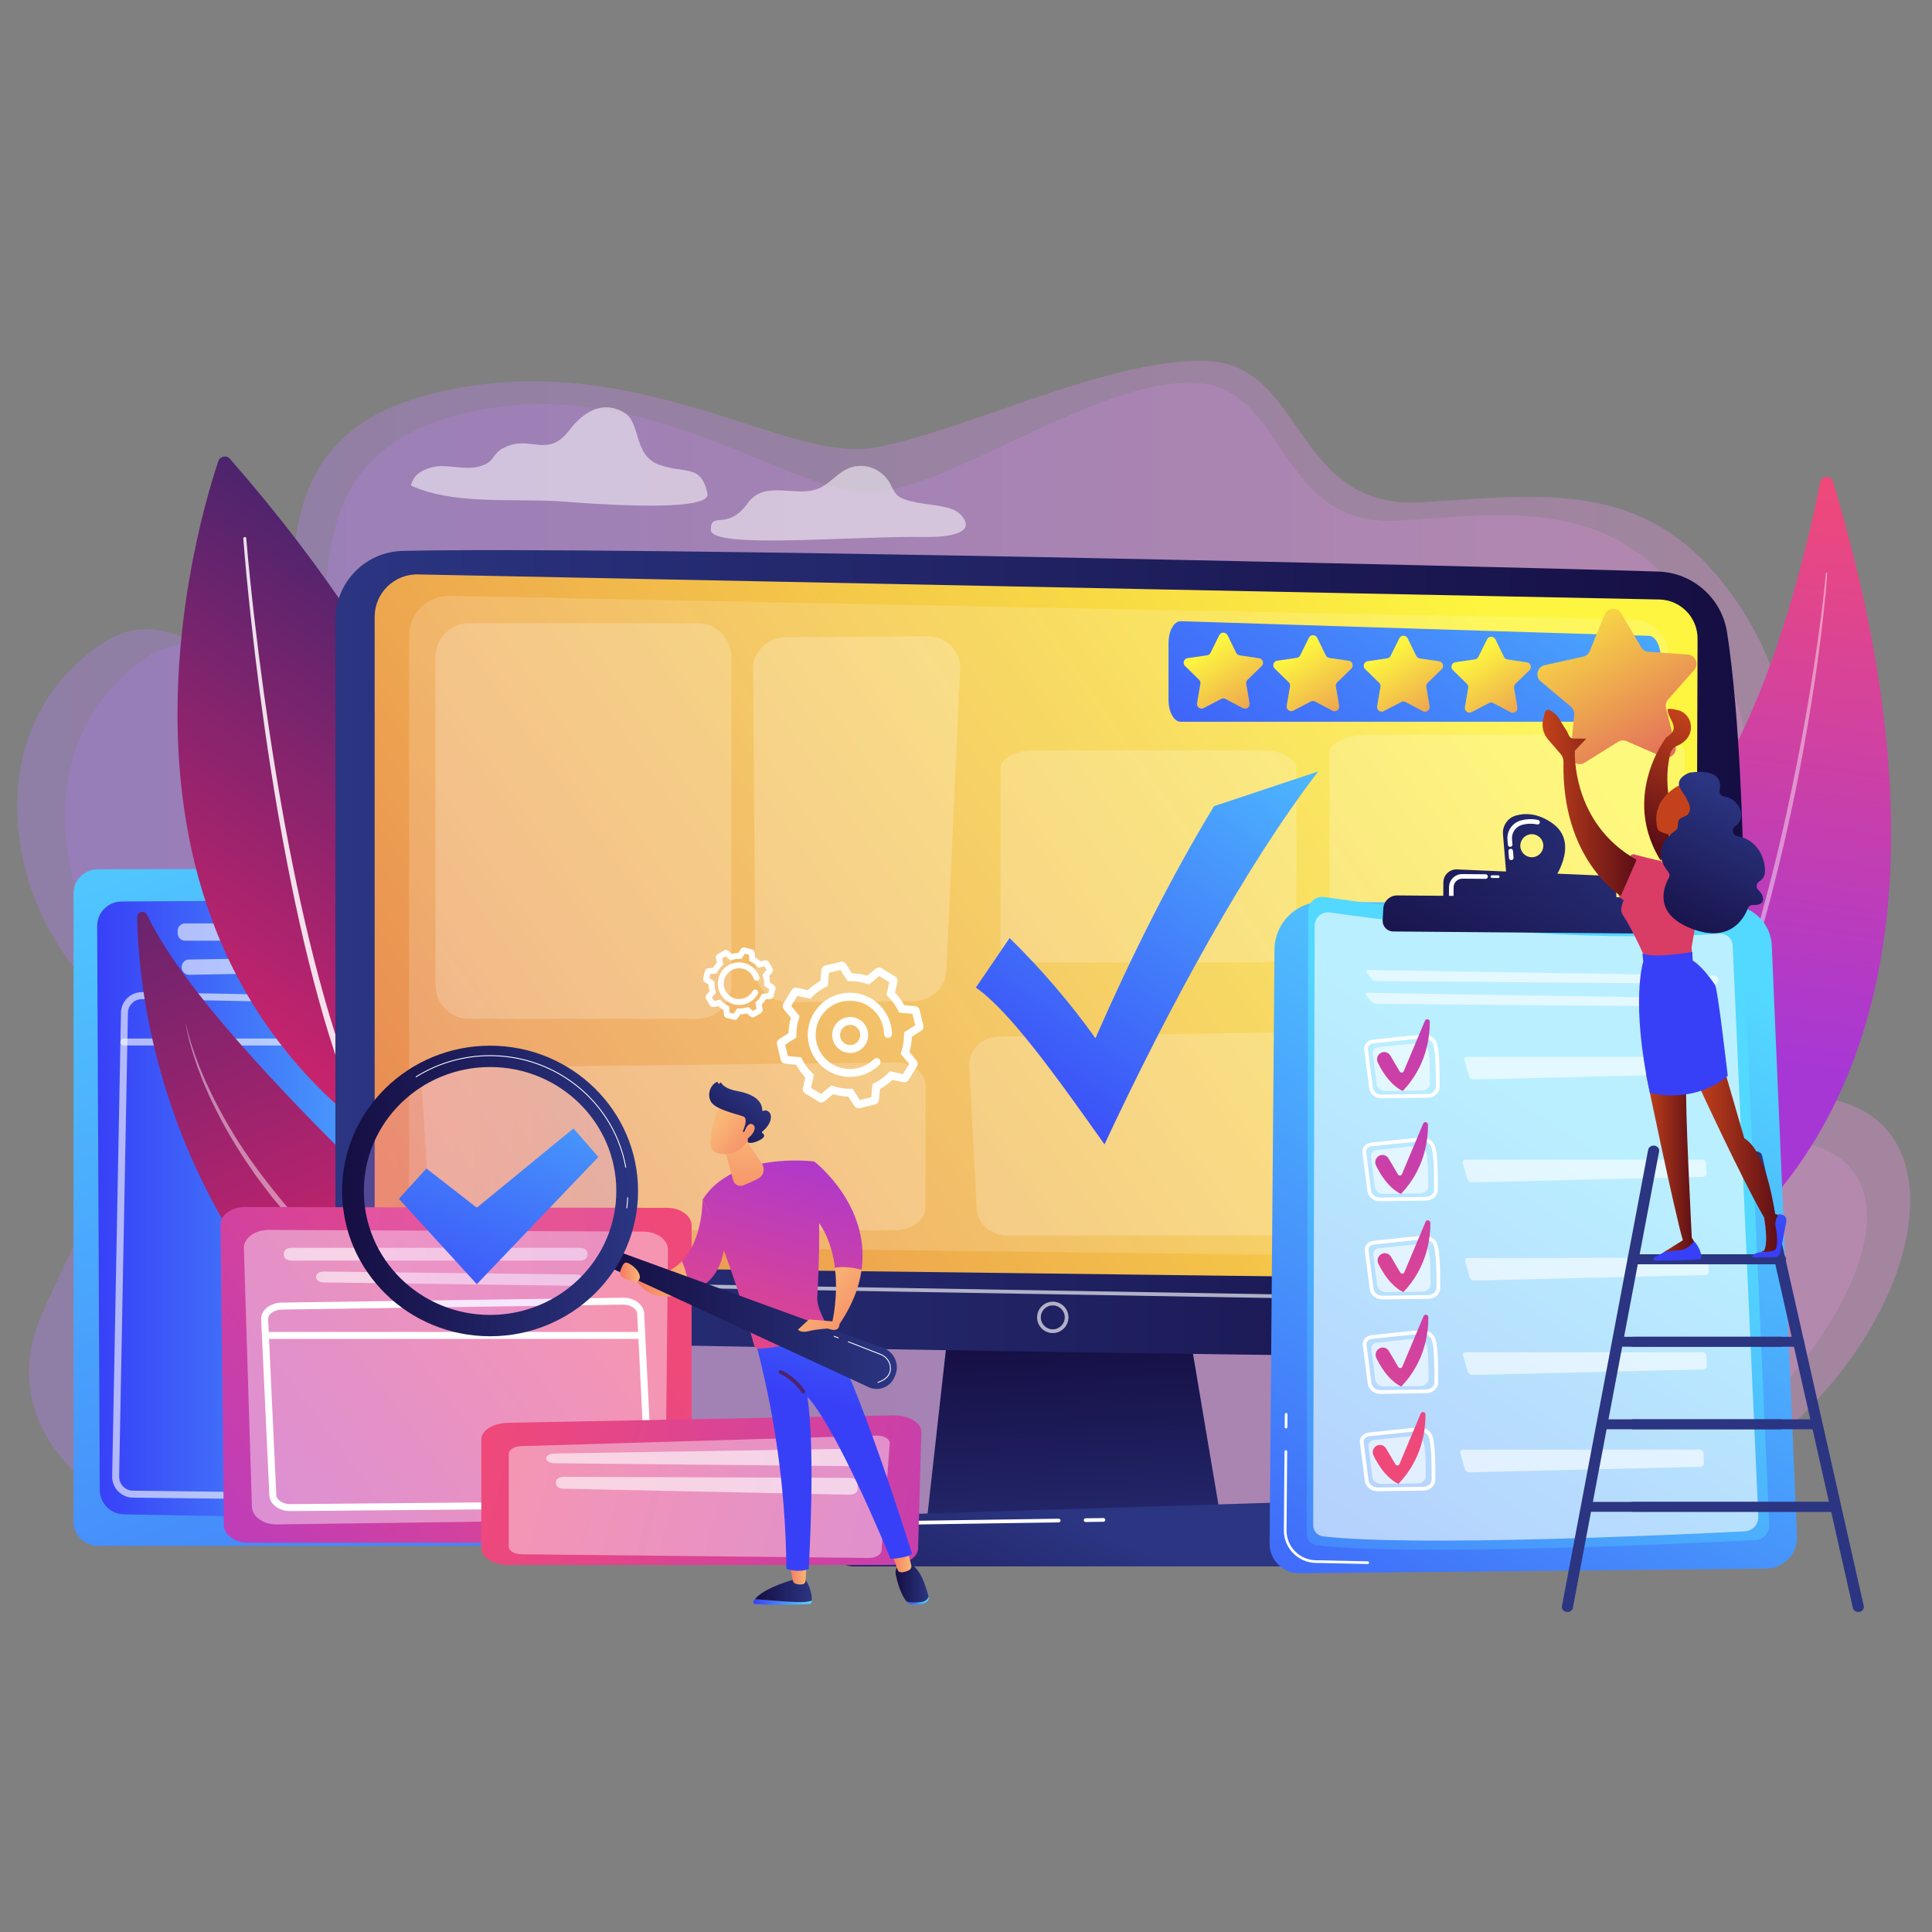 <?xml version="1.0" encoding="utf-8"?>
<!-- Generator: Adobe Illustrator 16.0.0, SVG Export Plug-In . SVG Version: 6.00 Build 0)  -->
<!DOCTYPE svg PUBLIC "-//W3C//DTD SVG 1.1//EN" "http://www.w3.org/Graphics/SVG/1.1/DTD/svg11.dtd">
<svg version="1.1" id="Layer_1" xmlns="http://www.w3.org/2000/svg" xmlns:xlink="http://www.w3.org/1999/xlink" x="0px" y="0px"
	 width="300px" height="300px" viewBox="0 0 300 300" enable-background="new 0 0 300 300" xml:space="preserve">
<rect x="0" y="0" width="300" height="300" fill="#808080" stroke="none"/>
<g>
	<g opacity="0.6">
		<linearGradient id="SVGID_1_" gradientUnits="userSpaceOnUse" x1="2.671" y1="147.997" x2="296.609" y2="147.997">
			<stop  offset="0" style="stop-color:#B37CFF"/>
			<stop  offset="1" style="stop-color:#F895E7"/>
		</linearGradient>
		<path opacity="0.5" fill="url(#SVGID_1_)" d="M77.917,239.836c0,0-26.093-3.473-38.482-0.76
			c-12.39,2.71-43.08-11.999-32.909-35.082c10.172-23.087,21.688-37.392,8.382-50.017c-13.307-12.625-17.491-36.665-3.771-50.176
			c13.719-13.51,17.849,0.391,28.78-4.585c10.93-4.976-2.95-30.93,27.929-38.266c30.878-7.335,53.937,11.048,67.977,8.545
			c14.041-2.503,36.563-14.068,51.713-13.422c15.151,0.646,13.272,23.235,33.377,21.919c20.104-1.317,35.888-3.592,48.911,15.638
			c13.023,19.231,9.892,43.62-2.526,53.259c-12.416,9.639-9.994,22.602,12.9,23.345c22.896,0.743,20.317,27.628,1.635,47.475
			c-18.683,19.848-34.711,20.067-53.37,21.368C209.8,240.377,77.917,239.836,77.917,239.836z"/>
		<linearGradient id="SVGID_2_" gradientUnits="userSpaceOnUse" x1="10.101" y1="149.112" x2="289.905" y2="149.112">
			<stop  offset="0" style="stop-color:#B37CFF"/>
			<stop  offset="1" style="stop-color:#F895E7"/>
		</linearGradient>
		<path opacity="0.5" fill="url(#SVGID_2_)" d="M81.543,238.673c0,0-24.774-3.385-36.538-0.741
			c-11.764,2.644-40.903-11.699-31.245-34.214c9.657-22.514,20.592-36.466,7.958-48.777c-12.634-12.31-16.606-35.757-3.581-48.932
			c13.026-13.176,16.947,0.38,27.325-4.472c10.378-4.854-2.8-30.165,26.518-37.318s52.099,14.46,65.429,12.02
			c13.33-2.442,33.825-17.406,48.209-16.776c14.388,0.629,12.603,22.66,31.691,21.375c19.088-1.284,34.074-3.503,46.439,15.251
			c12.363,18.753,9.391,42.539-2.397,51.939c-11.791,9.398-8.102,28.054,13.636,28.778s17.901,20.931,0.163,40.286
			c-17.738,19.356-32.957,19.571-50.674,20.839C206.76,239.199,81.543,238.673,81.543,238.673z"/>
	</g>
	<g>
		
			<linearGradient id="SVGID_3_" gradientUnits="userSpaceOnUse" x1="6112.267" y1="100.817" x2="6013.806" y2="357.248" gradientTransform="matrix(-1 0 0 1 6127.01 0)">
			<stop  offset="0" style="stop-color:#53D8FF"/>
			<stop  offset="1" style="stop-color:#3840F7"/>
		</linearGradient>
		<path fill="url(#SVGID_3_)" d="M80.295,240.038H15.178c-2.077,0-3.76-1.685-3.76-3.761v-97.53c0-2.073,1.677-3.755,3.75-3.761
			l65.639-0.176c2.088-0.004,3.781,1.691,3.77,3.779l-0.521,97.709C84.043,238.366,82.363,240.038,80.295,240.038z"/>
		
			<linearGradient id="SVGID_4_" gradientUnits="userSpaceOnUse" x1="6046.067" y1="187.903" x2="6111.922" y2="187.903" gradientTransform="matrix(-1 0 0 1 6127.01 0)">
			<stop  offset="0" style="stop-color:#53D8FF"/>
			<stop  offset="1" style="stop-color:#3840F7"/>
		</linearGradient>
		<path fill="url(#SVGID_4_)" d="M77.104,139.624l-58.226,0.359c-2.104,0.012-3.801,1.727-3.791,3.831l0.406,87.537
			c0.01,2.074,1.673,3.759,3.746,3.797l56.573,1.033c2.113,0.038,3.855-1.649,3.885-3.761l1.246-88.928
			C80.972,141.354,79.241,139.611,77.104,139.624z"/>
		<path opacity="0.6" fill="#FFFFFF" d="M74.736,144.526v0.403c0,0.631-0.511,1.141-1.141,1.141H28.733
			c-0.63,0-1.142-0.51-1.142-1.141v-0.403c0-0.628,0.512-1.14,1.142-1.14h44.862C74.225,143.387,74.736,143.898,74.736,144.526z"/>
		<path opacity="0.6" fill="#FFFFFF" d="M69.73,149.576L69.73,149.576c-0.032,0.599-0.52,1.068-1.119,1.079l-39.234,0.716
			c-0.638,0.011-1.162-0.503-1.162-1.142v-0.092c0-0.625,0.5-1.132,1.123-1.143l39.235-0.622
			C69.235,148.362,69.767,148.916,69.73,149.576z"/>
		<path opacity="0.61" fill="#FFFFFF" d="M73.696,233.189l-53.066-0.637c-0.873-0.011-1.688-0.361-2.296-0.988
			c-0.607-0.626-0.933-1.453-0.916-2.325l1.365-71.987c0.016-0.869,0.371-1.68,0.997-2.282c0.626-0.602,1.438-0.919,2.318-0.909
			l52.975,1.032c1.789,0.035,3.22,1.52,3.188,3.31l0,0l-1.274,71.595c-0.031,1.769-1.486,3.192-3.25,3.192
			C73.723,233.189,73.709,233.189,73.696,233.189z M20.53,155.748c-0.417,0.403-0.654,0.944-0.665,1.524L18.5,229.26
			c-0.011,0.582,0.207,1.134,0.612,1.554c0.405,0.417,0.949,0.651,1.532,0.657l53.066,0.637c1.191,0.025,2.174-0.941,2.196-2.132
			l1.273-71.595l0,0c0.021-1.192-0.933-2.184-2.127-2.207l-52.975-1.031c-0.014,0-0.028,0-0.043,0
			C21.47,155.143,20.937,155.357,20.53,155.748z"/>
		<path opacity="0.61" fill="#FFFFFF" d="M19.238,162.347h57.794c0.298,0,0.541-0.242,0.541-0.541s-0.243-0.541-0.541-0.541H19.238
			c-0.298,0-0.541,0.242-0.541,0.541S18.939,162.347,19.238,162.347z"/>
	</g>
	<g>
		
			<linearGradient id="SVGID_5_" gradientUnits="userSpaceOnUse" x1="1986.453" y1="-2992.238" x2="2061.32" y2="-2992.238" gradientTransform="matrix(0.558 -0.83 0.83 0.558 1406.79 3477.135)">
			<stop  offset="0" style="stop-color:#CB236D"/>
			<stop  offset="1" style="stop-color:#4C246D"/>
		</linearGradient>
		<path fill="url(#SVGID_5_)" d="M33.895,71.61C29.908,83.544,9.54,153.946,72.17,184.925c0,0,25.34-42.896-36.465-113.682
			C35.165,70.625,34.156,70.83,33.895,71.61z"/>
		<path opacity="0.86" fill="#FFFFFF" d="M37.779,83.628c0.313,4.012,0.708,8.01,1.138,12.008c0.432,3.997,0.91,7.989,1.434,11.975
			c1.049,7.972,2.275,15.923,3.748,23.831c1.477,7.908,3.185,15.778,5.322,23.544c1.056,3.886,2.253,7.736,3.597,11.538
			c1.35,3.801,2.852,7.555,4.651,11.183c0.132,0.267,0.457,0.375,0.725,0.244c0.268-0.134,0.377-0.458,0.244-0.725l-0.001-0.004
			l-0.001-0.003c-1.796-3.562-3.309-7.272-4.673-11.033c-1.358-3.767-2.575-7.586-3.651-11.449
			c-2.177-7.718-3.932-15.556-5.458-23.438c-1.52-7.883-2.796-15.813-3.895-23.77c-0.55-3.978-1.053-7.962-1.51-11.952
			c-0.455-3.989-0.876-7.985-1.214-11.984v-0.002c-0.01-0.126-0.122-0.219-0.248-0.209C37.863,83.393,37.769,83.502,37.779,83.628z"
			/>
	</g>
	<g>
		
			<linearGradient id="SVGID_6_" gradientUnits="userSpaceOnUse" x1="7279.415" y1="-753.917" x2="7242.843" y2="-835.874" gradientTransform="matrix(-0.963 0.271 0.271 0.963 7479.24 -1083.339)">
			<stop  offset="0" style="stop-color:#A737D5"/>
			<stop  offset="1" style="stop-color:#EF497A"/>
		</linearGradient>
		<path fill="url(#SVGID_6_)" d="M284.627,74.777c-0.305-1.02-1.777-0.952-1.983,0.092c-1.994,10.098-8.054,36.411-19.415,51.015
			c-18.497,23.779-29.134,60.864-14.701,78.505C248.527,204.389,317.886,185.904,284.627,74.777z"/>
		<path opacity="0.43" fill="#FFFFFF" d="M283.725,89.033c-0.002,0.31-0.029,0.584-0.046,0.871l-0.068,0.851l-0.157,1.7
			c-0.108,1.133-0.231,2.264-0.356,3.395c-0.257,2.261-0.541,4.518-0.846,6.772c-0.618,4.509-1.354,9-2.159,13.479
			c-0.8,4.48-1.719,8.939-2.728,13.378l-0.376,1.667l-0.396,1.66c-0.27,1.104-0.52,2.215-0.808,3.315l-0.842,3.31l-0.892,3.295
			c-2.425,8.778-5.309,17.436-8.797,25.853c-0.211,0.528-0.438,1.051-0.671,1.57l-0.687,1.564l-0.688,1.563
			c-0.235,0.519-0.486,1.03-0.727,1.546c-0.492,1.027-0.963,2.064-1.474,3.082l-1.556,3.042c-2.149,4.018-4.476,7.939-7.064,11.688
			c-0.035,0.052-0.108,0.064-0.161,0.029c-0.052-0.036-0.064-0.106-0.029-0.159v-0.002c2.489-3.801,4.755-7.738,6.831-11.777
			l1.516-3.046c0.501-1.02,0.956-2.06,1.437-3.087c0.236-0.516,0.48-1.029,0.71-1.549l0.668-1.564l0.668-1.565
			c0.226-0.521,0.447-1.044,0.652-1.572l1.263-3.162c0.414-1.057,0.8-2.123,1.203-3.186c0.196-0.533,0.4-1.062,0.591-1.596
			l0.562-1.607l0.563-1.608c0.188-0.532,0.374-1.069,0.548-1.61c1.451-4.303,2.729-8.661,3.967-13.031
			c2.441-8.749,4.434-17.621,6.144-26.546c0.848-4.462,1.609-8.943,2.286-13.437c0.341-2.247,0.66-4.496,0.952-6.75
			c0.145-1.127,0.284-2.254,0.411-3.383l0.182-1.694l0.082-0.847c0.022-0.279,0.052-0.573,0.061-0.831v-0.025
			c0.004-0.063,0.057-0.113,0.119-0.111S283.725,88.971,283.725,89.033z"/>
	</g>
	<g>
		<linearGradient id="SVGID_7_" gradientUnits="userSpaceOnUse" x1="59.903" y1="196.61" x2="26.542" y2="118.993">
			<stop  offset="0" style="stop-color:#CB236D"/>
			<stop  offset="1" style="stop-color:#4C246D"/>
		</linearGradient>
		<path fill="url(#SVGID_7_)" d="M98.108,236.261c0,0-0.718-15.18-16.417-30.151c-14.565-13.893-50.314-45.977-58.834-64.036
			c-0.377-0.8-1.573-0.53-1.558,0.354c0.153,9.488,2.403,33.222,19.417,56.427C62.655,228.779,98.108,236.261,98.108,236.261z"/>
		<path opacity="0.45" fill="#FFFFFF" d="M28.837,158.907c0.323,2.076,0.905,4.104,1.594,6.087c0.085,0.246,0.165,0.497,0.254,0.745
			l0.281,0.735l0.563,1.473l0.625,1.446c0.212,0.48,0.406,0.972,0.648,1.437c1.809,3.797,3.929,7.448,6.355,10.888
			c0.572,0.886,1.234,1.704,1.863,2.548c0.644,0.831,1.25,1.695,1.944,2.484l2.027,2.42c0.329,0.412,0.699,0.785,1.055,1.174
			l1.076,1.154l1.075,1.155l0.539,0.576l0.565,0.552l2.262,2.2c0.379,0.363,0.748,0.741,1.136,1.095l1.164,1.059l2.327,2.115
			l2.352,2.09c0.786,0.695,1.565,1.397,2.361,2.08c1.582,1.378,3.172,2.743,4.778,4.093c1.597,1.359,3.214,2.691,4.826,4.034
			l4.874,3.972c3.251,2.644,6.505,5.28,9.665,8.018c0.8,0.675,1.564,1.385,2.341,2.084c0.393,0.347,0.761,0.714,1.138,1.075
			c0.373,0.366,0.756,0.723,1.12,1.095c0.712,0.762,1.455,1.499,2.112,2.308l0.508,0.595c0.083,0.101,0.173,0.196,0.251,0.299
			l0.233,0.315l0.934,1.255l0.003,0.004c0.039,0.052,0.114,0.064,0.167,0.025c0.051-0.04,0.063-0.111,0.028-0.163
			c-1.156-1.761-2.498-3.392-3.934-4.928c-0.358-0.387-0.735-0.752-1.102-1.13c-0.371-0.372-0.733-0.754-1.119-1.111
			c-0.764-0.72-1.517-1.455-2.302-2.148c-3.115-2.819-6.352-5.485-9.561-8.179c-3.214-2.689-6.427-5.375-9.61-8.094
			c-3.187-2.717-6.329-5.481-9.449-8.271l-2.321-2.113l-1.16-1.057c-0.387-0.354-0.754-0.723-1.133-1.082l-2.254-2.169l-0.563-0.543
			l-0.538-0.568l-1.072-1.14c-2.898-3.003-5.538-6.244-8.002-9.607c-2.479-3.358-4.658-6.935-6.535-10.664
			c-0.251-0.458-0.451-0.939-0.681-1.41l-0.669-1.415l-0.609-1.443l-0.304-0.723c-0.097-0.242-0.185-0.488-0.277-0.732
			c-0.18-0.491-0.375-0.978-0.542-1.473l-0.49-1.488c-0.294-1.002-0.599-2.007-0.791-3.036c0-0.006-0.008-0.013-0.017-0.013
			C28.841,158.893,28.836,158.901,28.837,158.907z"/>
	</g>
	<g>
		<linearGradient id="SVGID_8_" gradientUnits="userSpaceOnUse" x1="167.67" y1="253.977" x2="165.3" y2="207.058">
			<stop  offset="0" style="stop-color:#2B3582"/>
			<stop  offset="1" style="stop-color:#150E42"/>
		</linearGradient>
		<polygon fill="url(#SVGID_8_)" points="147.867,200.711 143.931,236.009 189.594,236.009 183.646,200.711 		"/>
		<linearGradient id="SVGID_9_" gradientUnits="userSpaceOnUse" x1="52.082" y1="148.103" x2="271.019" y2="148.103">
			<stop  offset="0" style="stop-color:#2B3582"/>
			<stop  offset="1" style="stop-color:#150E42"/>
		</linearGradient>
		<path fill="url(#SVGID_9_)" d="M52.082,96.249v97.104c0,7.989,6.365,14.521,14.351,14.728
			c35.467,0.915,159.514,3.132,193.277,2.633c5.803-0.083,10.505-4.729,10.672-10.53c0.651-22.558,1.708-76.804-2.205-101.989
			c-0.825-5.303-5.3-9.269-10.664-9.441c-29.718-0.951-161.217-3.969-194.963-3.211C56.729,85.672,52.082,90.427,52.082,96.249z"/>
		<linearGradient id="SVGID_10_" gradientUnits="userSpaceOnUse" x1="230.652" y1="95.325" x2="-41.389" y2="283.269">
			<stop  offset="0" style="stop-color:#FDF53F"/>
			<stop  offset="0.664" style="stop-color:#E57A58"/>
			<stop  offset="1" style="stop-color:#D93C65"/>
		</linearGradient>
		<path fill="url(#SVGID_10_)" d="M58.175,95.776v92.256c0,4.663,3.744,8.463,8.407,8.534l188.271,2.326
			c4.623,0.068,8.413-3.652,8.432-8.275l0.313-91.432c0.013-3.306-2.621-6.016-5.926-6.096L64.917,89.196
			C61.22,89.105,58.175,92.078,58.175,95.776z"/>
		<path opacity="0.16" fill="#FFFFFF" d="M63.516,98.703v86.592c0,4.377,3.565,7.943,8.005,8.008l179.265,2.184
			c4.401,0.065,8.012-3.426,8.026-7.766l0.301-85.817c0.013-3.103-2.497-5.646-5.642-5.721L69.936,92.527
			C66.415,92.443,63.516,95.233,63.516,98.703z"/>
		<path opacity="0.65" fill="#FFFFFF" d="M264.702,202.701h-0.006L58.17,199.181c-0.16-0.002-0.287-0.134-0.284-0.292
			c0.003-0.161,0.144-0.295,0.293-0.284l206.527,3.519c0.159,0.002,0.286,0.134,0.284,0.292
			C264.986,202.574,264.858,202.701,264.702,202.701z"/>
		<path opacity="0.65" fill="#FFFFFF" d="M163.476,206.998c-1.345,0-2.438-1.094-2.438-2.438c0-1.343,1.094-2.437,2.438-2.437
			s2.437,1.094,2.437,2.437C165.912,205.904,164.82,206.998,163.476,206.998z M163.476,202.701c-1.026,0-1.86,0.833-1.86,1.858
			s0.834,1.86,1.86,1.86c1.025,0,1.86-0.835,1.86-1.86S164.501,202.701,163.476,202.701z"/>
		<linearGradient id="SVGID_11_" gradientUnits="userSpaceOnUse" x1="167.818" y1="236.273" x2="146.016" y2="284.142">
			<stop  offset="0" style="stop-color:#2B3582"/>
			<stop  offset="1" style="stop-color:#150E42"/>
		</linearGradient>
		<path fill="url(#SVGID_11_)" d="M199.431,243.231h-66.832c-1.816,0-3.179-1.293-2.828-2.682l0.857-3.391
			c0.258-1.021,1.38-1.769,2.712-1.811l64.428-2.011c1.393-0.044,2.626,0.695,2.93,1.756l1.545,5.402
			C202.646,241.898,201.274,243.231,199.431,243.231z"/>
		<path fill="#FFFFFF" d="M168.576,236.338c-0.158,0-0.286-0.127-0.29-0.283c-0.002-0.161,0.125-0.293,0.286-0.295l2.761-0.039
			c0.15,0.004,0.29,0.125,0.292,0.283c0.002,0.161-0.125,0.291-0.284,0.293l-2.76,0.041H168.576z"/>
		<path fill="#FFFFFF" d="M132.245,241.434c-0.015,0-0.03-0.002-0.045-0.005c-0.158-0.024-0.265-0.173-0.24-0.329l0.395-2.469
			c0.216-1.359,1.373-2.361,2.75-2.38l29.283-0.429c0.163-0.002,0.29,0.126,0.292,0.284c0.003,0.159-0.125,0.29-0.283,0.292
			l-29.284,0.429c-1.096,0.017-2.016,0.813-2.189,1.896l-0.394,2.467C132.508,241.331,132.385,241.434,132.245,241.434z"/>
	</g>
	<g>
		<path opacity="0.22" fill="#FFFFFF" d="M122.105,98.954l21.749-0.161c2.971-0.021,5.355,2.271,5.23,5.031l-2.127,47.002
			c-0.117,2.575-2.386,4.615-5.159,4.634l-19.274,0.145c-2.872,0.021-5.215-2.126-5.235-4.795l-0.348-46.984
			C116.922,101.156,119.233,98.976,122.105,98.954z"/>
		<path opacity="0.2" fill="#FFFFFF" d="M138.965,164.967l-68.814,0.818c-2.65,0.032-4.739,1.748-4.609,3.786l1.146,18.022
			c0.122,1.921,2.182,3.433,4.682,3.433h67.668c2.59,0,4.688-1.616,4.688-3.61v-18.839
			C143.726,166.563,141.582,164.936,138.965,164.967z"/>
		<path opacity="0.2" fill="#FFFFFF" d="M223.928,159.956l-68.813,1c-2.65,0.039-4.739,2.138-4.609,4.634l1.146,22.05
			c0.121,2.352,2.182,4.199,4.681,4.199h67.668c2.589,0,4.688-1.978,4.688-4.416V164.37
			C228.688,161.906,226.546,159.916,223.928,159.956z"/>
		<path opacity="0.2" fill="#FFFFFF" d="M108.368,96.774H72.822c-2.872,0-5.2,2.346-5.2,5.24v50.944c0,2.895,2.328,5.239,5.2,5.239
			h35.545c2.872,0,5.2-2.345,5.2-5.239v-50.944C113.567,99.12,111.239,96.774,108.368,96.774z"/>
		<path opacity="0.2" fill="#FFFFFF" d="M196.102,116.521h-35.545c-2.872,0-5.2,1.257-5.2,2.809v27.3c0,1.551,2.328,2.808,5.2,2.808
			h35.545c2.871,0,5.199-1.257,5.199-2.808v-27.3C201.301,117.778,198.973,116.521,196.102,116.521z"/>
		<path opacity="0.2" fill="#FFFFFF" d="M255.375,114.082h-42.691c-3.449,0-6.246,1.257-6.246,2.809v27.3
			c0,1.552,2.797,2.809,6.246,2.809h42.691c3.449,0,6.245-1.257,6.245-2.809v-27.3C261.62,115.339,258.824,114.082,255.375,114.082z
			"/>
	</g>
	<g>
		<linearGradient id="SVGID_12_" gradientUnits="userSpaceOnUse" x1="9.891" y1="259.017" x2="93.274" y2="196.708">
			<stop  offset="0" style="stop-color:#A737D5"/>
			<stop  offset="1" style="stop-color:#EF497A"/>
		</linearGradient>
		<path fill="url(#SVGID_12_)" d="M38.516,239.561h65.118c2.076,0,3.759-1.245,3.759-2.777v-46.452c0-1.53-1.677-2.772-3.75-2.777
			l-65.638-0.129c-2.088-0.004-3.781,1.248-3.77,2.792l0.521,46.581C34.767,238.324,36.447,239.561,38.516,239.561z"/>
		<path opacity="0.42" fill="#FFFFFF" d="M41.707,190.979l58.226,0.266c2.104,0.01,3.801,1.277,3.791,2.831l-0.406,39.066
			c-0.01,1.532-1.673,2.779-3.745,2.807l-56.573,0.762c-2.113,0.029-3.855-1.218-3.884-2.779l-1.246-40.094
			C37.838,192.259,39.57,190.971,41.707,190.979z"/>
		<path opacity="0.6" fill="#FFFFFF" d="M44.074,194.604v0.297c0,0.465,0.511,0.841,1.142,0.841h44.862
			c0.63,0,1.141-0.376,1.141-0.841v-0.297c0-0.466-0.511-0.844-1.141-0.844H45.216C44.585,193.76,44.074,194.138,44.074,194.604z"/>
		<path opacity="0.6" fill="#FFFFFF" d="M49.08,198.333L49.08,198.333c0.032,0.44,0.521,0.789,1.119,0.798l39.234,0.528
			c0.638,0.008,1.162-0.372,1.162-0.844v-0.069c0-0.459-0.5-0.835-1.123-0.844l-39.234-0.459
			C49.576,197.438,49.044,197.844,49.08,198.333z"/>
		<path fill="#FFFFFF" d="M41.825,232.16l-1.273-27.289c0-0.005,0-0.009,0-0.013c-0.014-0.57,0.217-1.132,0.651-1.583
			c0.602-0.626,1.528-0.994,2.54-1.009l52.974-0.762c0.021,0,0.041,0,0.061,0c1.763,0,3.214,1.106,3.25,2.479l1.366,27.592
			c0.015,0.574-0.217,1.138-0.654,1.591c-0.608,0.629-1.542,0.996-2.56,1.005l-53.066,0.472c-0.013,0-0.026,0-0.039,0
			C43.282,234.643,41.858,233.551,41.825,232.16z M96.731,202.586l-52.974,0.763c-0.713,0.011-1.377,0.263-1.776,0.677
			c-0.163,0.169-0.355,0.446-0.349,0.802l1.273,27.293c0.019,0.785,1.01,1.441,2.17,1.441c0.009,0,0.018-0.003,0.027-0.003
			l53.066-0.47c0.719-0.006,1.389-0.259,1.791-0.674c0.165-0.172,0.36-0.451,0.352-0.798l-1.366-27.595
			c-0.02-0.784-1.009-1.437-2.169-1.437C96.761,202.586,96.746,202.586,96.731,202.586z M41.089,204.846h0.002H41.089z"/>
		<path fill="#FFFFFF" d="M41.779,207.907h57.793c0.299,0,0.541-0.243,0.541-0.541c0-0.297-0.242-0.541-0.541-0.541H41.779
			c-0.298,0-0.541,0.244-0.541,0.541C41.239,207.664,41.481,207.907,41.779,207.907z"/>
	</g>
	<g>
		<linearGradient id="SVGID_13_" gradientUnits="userSpaceOnUse" x1="195.485" y1="254.368" x2="76.172" y2="222.706">
			<stop  offset="0" style="stop-color:#A737D5"/>
			<stop  offset="1" style="stop-color:#EF497A"/>
		</linearGradient>
		<path fill="url(#SVGID_13_)" d="M143.064,222.39l-0.506,18.092c-0.039,1.403-1.951,2.53-4.295,2.53h-59.23
			c-2.373,0-4.296-1.152-4.296-2.574v-16.933c0-1.389,1.84-2.528,4.157-2.572l59.737-1.159
			C141.083,219.726,143.106,220.918,143.064,222.39z"/>
		<path opacity="0.42" fill="#FFFFFF" d="M138.162,224.152l-1.285,16.636c-0.049,0.639-0.938,1.138-2.004,1.128l-53.935-0.57
			c-1.075-0.011-1.937-0.537-1.937-1.182v-14.427c0-0.631,0.824-1.15,1.874-1.18l55.22-1.642
			C137.257,222.883,138.216,223.455,138.162,224.152z"/>
		<path opacity="0.6" fill="#FFFFFF" d="M133.861,225.712v1.198c0,0.422-0.578,0.763-1.282,0.756l-46.52-0.455
			c-0.688-0.006-1.241-0.342-1.241-0.756l0,0c0-0.409,0.545-0.745,1.228-0.756l46.519-0.743
			C133.275,224.945,133.861,225.288,133.861,225.712z"/>
		<path opacity="0.6" fill="#FFFFFF" d="M133.166,230.239v1.101c0,0.426-0.592,0.768-1.306,0.753l-44.307-0.925
			c-0.679-0.013-1.217-0.349-1.217-0.756v-0.342c0-0.42,0.569-0.759,1.269-0.756l44.307,0.169
			C132.606,229.485,133.166,229.823,133.166,230.239z"/>
	</g>
	<g>
		
			<linearGradient id="SVGID_14_" gradientUnits="userSpaceOnUse" x1="-377.822" y1="2692.816" x2="-463.282" y2="2829.276" gradientTransform="matrix(1 0.017 -0.017 1 690.622 -2535.774)">
			<stop  offset="0" style="stop-color:#53D8FF"/>
			<stop  offset="1" style="stop-color:#3840F7"/>
		</linearGradient>
		<path fill="url(#SVGID_14_)" d="M205.402,140.035l63.231,0.522c3.489,0.029,6.344,2.787,6.49,6.272l3.911,91.711
			c0.117,2.728-2.049,5.01-4.777,5.037l-72.482,0.718c-2.566,0.025-4.652-2.057-4.632-4.623l0.763-92.263
			C197.939,143.303,201.297,140.002,205.402,140.035z"/>
		<path fill="#FFFFFF" d="M212.377,242.859L212.377,242.859l-8.108-0.173c-2.729-0.057-4.933-2.324-4.909-5.056l0.101-12.242
			c0.002-0.115,0.096-0.207,0.208-0.205c0.117,0.007,0.207,0.094,0.205,0.209l-0.101,12.242c-0.021,2.504,2.001,4.586,4.504,4.64
			l8.108,0.172c0.115,0.002,0.205,0.096,0.203,0.211C212.585,242.771,212.491,242.861,212.377,242.859z"/>
		<path fill="#FFFFFF" d="M199.695,221.803c-0.114,0-0.204-0.094-0.204-0.206l0.017-1.984c0.002-0.114,0.094-0.204,0.209-0.204
			h0.002c0.112,0.002,0.202,0.094,0.202,0.209l-0.017,1.981c0,0.114-0.094,0.206-0.207,0.204
			C199.695,221.803,199.695,221.803,199.695,221.803z"/>
		<g>
			
				<linearGradient id="SVGID_15_" gradientUnits="userSpaceOnUse" x1="228.345" y1="80.057" x2="145.803" y2="201.328" gradientTransform="matrix(1 -0.031 0.031 1 16.725 102.828)">
				<stop  offset="0" style="stop-color:#53D8FF"/>
				<stop  offset="1" style="stop-color:#3840F7"/>
			</linearGradient>
			<path fill="url(#SVGID_15_)" d="M205.603,139.294c8.626,1.242,38.29,5.109,62.854,3.427c1.119-0.077,2.086,0.781,2.136,1.902
				l4.132,92.122c0.057,1.264-0.916,2.335-2.18,2.399c-10.33,0.524-52.87,2.535-68.026,0.823c-0.92-0.104-1.616-0.888-1.613-1.817
				l0.231-96.723C203.139,140.114,204.302,139.106,205.603,139.294z"/>
			<path opacity="0.6" fill="#FFFFFF" d="M206.509,141.691c8.301,1.194,36.847,4.915,60.486,3.297
				c1.077-0.073,2.007,0.75,2.055,1.829l3.978,88.654c0.055,1.216-0.881,2.247-2.097,2.31c-9.941,0.505-50.883,2.441-65.464,0.791
				c-0.888-0.1-1.556-0.854-1.556-1.747l0.224-93.081C204.137,142.48,205.256,141.51,206.509,141.691z"/>
			<g opacity="0.6">
				<path fill="#FFFFFF" d="M266.342,152.769c0.292,0.004,0.518-0.234,0.501-0.526l-0.013-0.213
					c-0.017-0.292-0.27-0.534-0.562-0.539l-53.842-0.87c-0.292-0.005-0.385,0.182-0.205,0.411l0.691,0.881
					c0.18,0.229,0.566,0.42,0.858,0.422L266.342,152.769z"/>
			</g>
			<g opacity="0.6">
				<path fill="#FFFFFF" d="M212.397,154.163c-0.292-0.006-0.384,0.18-0.205,0.409l0.691,0.882c0.18,0.229,0.566,0.422,0.86,0.424
					l52.568,0.432c0.292,0.005,0.518-0.233,0.501-0.526l-0.013-0.213c-0.017-0.292-0.27-0.534-0.562-0.538L212.397,154.163z"/>
			</g>
			<path fill="#FFFFFF" d="M221.473,186.427c-0.007,0.002-0.015,0.002-0.021,0.002l-7.116,0.103
				c-1.025,0.015-1.888-0.671-2.007-1.596l-0.771-5.953c-0.044-0.354,0.057-0.708,0.288-0.996c0.257-0.321,0.654-0.528,1.088-0.57
				l0,0c0.598-0.054,1.423-0.146,2.331-0.244c1.975-0.217,4.216-0.461,5.533-0.51c0.011-0.002,0.019-0.002,0.029-0.002
				c0.943-0.022,1.769,0.533,2.013,1.359c0.405,1.364,0.435,3.959,0.431,6.726C223.271,185.651,222.464,186.403,221.473,186.427z
				 M212.986,177.995c-0.277,0.024-0.528,0.154-0.688,0.354c-0.131,0.163-0.189,0.361-0.164,0.558l0.771,5.955
				c0.079,0.631,0.692,1.099,1.422,1.088l7.116-0.103c0.006-0.002,0.01-0.002,0.015-0.002c0.681-0.015,1.231-0.507,1.233-1.103
				c0.005-2.721-0.024-5.271-0.407-6.559c-0.171-0.572-0.8-0.983-1.466-0.941c-1.296,0.046-3.622,0.301-5.491,0.505
				C214.417,177.849,213.588,177.938,212.986,177.995L212.986,177.995z"/>
			<path opacity="0.6" fill="#FFFFFF" d="M213.765,178.575c1.491-0.138,4.732-0.545,6.273-0.602c0.651-0.024,1.233,0.355,1.4,0.919
				c0.324,1.092,0.339,3.284,0.335,5.308c0,0.605-0.546,1.103-1.224,1.113l-5.688,0.081c-0.699,0.011-1.29-0.45-1.372-1.07
				l-0.613-4.759C212.813,179.074,213.212,178.628,213.765,178.575z"/>
			<g opacity="0.6">
				<path fill="#FFFFFF" d="M227.516,180.083c-0.293,0-0.466,0.229-0.385,0.512l0.729,2.51c0.082,0.279,0.387,0.505,0.679,0.497
					l35.926-0.864c0.295-0.009,0.522-0.253,0.51-0.546l-0.075-1.591c-0.013-0.292-0.263-0.53-0.556-0.53L227.516,180.083z"/>
			</g>
			
				<linearGradient id="SVGID_16_" gradientUnits="userSpaceOnUse" x1="-1091.672" y1="5809.37" x2="-1128.012" y2="5871.393" gradientTransform="matrix(1 -0.024 0.024 1 1185.719 -5685.02)">
				<stop  offset="0" style="stop-color:#A737D5"/>
				<stop  offset="1" style="stop-color:#EF497A"/>
			</linearGradient>
			<path fill="url(#SVGID_16_)" d="M214.091,179.505L214.091,179.505c0.52-0.322,1.205-0.155,1.516,0.373l1.464,2.481
				c0.146,0.248,0.514,0.223,0.625-0.042l3.293-7.833c0.164-0.391,0.745-0.273,0.747,0.15c0.023,2.37-0.497,6.891-4.195,10.754
				c0,0-2.104-0.76-3.875-4.412C213.41,180.45,213.592,179.813,214.091,179.505z"/>
			<path fill="#FFFFFF" d="M221.748,170.446c-0.007,0-0.013,0-0.021,0l-7.113,0.104c-1.025,0.015-1.89-0.673-2.009-1.596
				l-0.771-5.953c-0.044-0.354,0.056-0.708,0.288-0.996c0.257-0.321,0.653-0.53,1.088-0.569l0,0c0.599-0.055,1.422-0.146,2.33-0.245
				c1.976-0.217,4.216-0.463,5.533-0.509c0.011-0.002,0.021-0.002,0.029-0.002c0.944-0.023,1.769,0.532,2.016,1.359
				c0.402,1.363,0.434,3.959,0.43,6.726C223.546,169.672,222.74,170.421,221.748,170.446z M213.262,162.015
				c-0.277,0.025-0.528,0.154-0.687,0.354c-0.132,0.163-0.19,0.361-0.165,0.558l0.771,5.953c0.081,0.633,0.693,1.101,1.424,1.09
				l7.114-0.104c0.006,0,0.011,0,0.017,0c0.679-0.018,1.229-0.508,1.232-1.103c0.004-2.721-0.025-5.271-0.407-6.562
				c-0.17-0.569-0.798-0.981-1.464-0.941c-1.297,0.048-3.625,0.303-5.494,0.508C214.692,161.868,213.863,161.958,213.262,162.015
				L213.262,162.015z"/>
			<path opacity="0.6" fill="#FFFFFF" d="M214.041,162.595c1.49-0.138,4.733-0.547,6.272-0.604c0.653-0.022,1.234,0.357,1.401,0.921
				c0.323,1.093,0.338,3.285,0.334,5.309c0,0.605-0.545,1.103-1.224,1.112l-5.688,0.082c-0.699,0.01-1.29-0.451-1.369-1.071
				l-0.616-4.759C213.089,163.092,213.487,162.647,214.041,162.595z"/>
			<g opacity="0.6">
				<path fill="#FFFFFF" d="M227.791,164.101c-0.292,0-0.466,0.231-0.385,0.512l0.729,2.512c0.081,0.28,0.386,0.506,0.679,0.497
					l35.926-0.866c0.294-0.007,0.521-0.253,0.509-0.543l-0.073-1.592c-0.015-0.292-0.265-0.53-0.557-0.53L227.791,164.101z"/>
			</g>
			
				<linearGradient id="SVGID_17_" gradientUnits="userSpaceOnUse" x1="-1091.012" y1="5793.402" x2="-1127.351" y2="5855.425" gradientTransform="matrix(1 -0.024 0.024 1 1185.719 -5685.02)">
				<stop  offset="0" style="stop-color:#A737D5"/>
				<stop  offset="1" style="stop-color:#EF497A"/>
			</linearGradient>
			<path fill="url(#SVGID_17_)" d="M214.366,163.524L214.366,163.524c0.521-0.324,1.205-0.154,1.517,0.374l1.464,2.48
				c0.146,0.248,0.514,0.224,0.626-0.042l3.293-7.832c0.163-0.391,0.743-0.274,0.747,0.147c0.021,2.372-0.499,6.894-4.194,10.756
				c0,0-2.107-0.762-3.876-4.412C213.686,164.47,213.869,163.831,214.366,163.524z"/>
			<path fill="#FFFFFF" d="M221.84,201.674c-0.006,0.002-0.013,0.002-0.019,0.002l-7.116,0.103c-1.025,0.015-1.89-0.67-2.009-1.594
				l-0.769-5.955c-0.046-0.354,0.054-0.708,0.286-0.996c0.257-0.321,0.653-0.528,1.086-0.569l0,0
				c0.599-0.055,1.424-0.145,2.332-0.245c1.976-0.217,4.216-0.461,5.533-0.509c0.011,0,0.02-0.002,0.029-0.002
				c0.944-0.021,1.769,0.534,2.013,1.359c0.405,1.363,0.437,3.959,0.433,6.726C223.638,200.901,222.832,201.65,221.84,201.674z
				 M213.354,193.244c-0.277,0.025-0.528,0.152-0.687,0.353c-0.132,0.165-0.19,0.363-0.165,0.558l0.771,5.955
				c0.081,0.631,0.693,1.099,1.424,1.088l7.116-0.102c0.004,0,0.009,0,0.013,0c0.681-0.017,1.232-0.51,1.232-1.103
				c0.004-2.724-0.023-5.272-0.405-6.562c-0.169-0.569-0.798-0.975-1.466-0.941c-1.297,0.046-3.623,0.301-5.492,0.506
				C214.784,193.096,213.955,193.188,213.354,193.244L213.354,193.244z"/>
			<path opacity="0.6" fill="#FFFFFF" d="M214.133,193.824c1.493-0.14,4.731-0.547,6.272-0.604c0.651-0.024,1.234,0.357,1.401,0.919
				c0.323,1.093,0.338,3.285,0.334,5.309c0,0.605-0.545,1.104-1.226,1.112l-5.687,0.084c-0.699,0.011-1.29-0.453-1.371-1.073
				l-0.614-4.757C213.179,194.321,213.579,193.875,214.133,193.824z"/>
			<g opacity="0.6">
				<path fill="#FFFFFF" d="M227.883,195.33c-0.292,0-0.466,0.229-0.384,0.512l0.729,2.51c0.079,0.282,0.386,0.506,0.679,0.499
					l35.928-0.866c0.292-0.009,0.52-0.253,0.505-0.545l-0.073-1.59c-0.012-0.292-0.263-0.532-0.555-0.532L227.883,195.33z"/>
			</g>
			
				<linearGradient id="SVGID_18_" gradientUnits="userSpaceOnUse" x1="-1085.022" y1="5813.269" x2="-1121.358" y2="5875.286" gradientTransform="matrix(1 -0.024 0.024 1 1185.719 -5685.02)">
				<stop  offset="0" style="stop-color:#A737D5"/>
				<stop  offset="1" style="stop-color:#EF497A"/>
			</linearGradient>
			<path fill="url(#SVGID_18_)" d="M214.458,194.752L214.458,194.752c0.521-0.321,1.205-0.154,1.517,0.374l1.464,2.482
				c0.146,0.248,0.514,0.224,0.624-0.044l3.295-7.832c0.163-0.391,0.743-0.274,0.748,0.149c0.021,2.372-0.5,6.892-4.195,10.754
				c0,0-2.107-0.76-3.878-4.41C213.777,195.697,213.959,195.061,214.458,194.752z"/>
			<path fill="#FFFFFF" d="M221.526,216.332c-0.006,0-0.013,0-0.019,0l-7.116,0.104c-1.025,0.015-1.89-0.67-2.009-1.595
				l-0.769-5.953c-0.046-0.355,0.057-0.708,0.286-0.996c0.257-0.322,0.653-0.528,1.088-0.57l0,0
				c0.598-0.057,1.422-0.146,2.328-0.244c1.88-0.207,4.218-0.462,5.538-0.512c0.936-0.025,1.793,0.523,2.042,1.359
				c0.405,1.363,0.435,3.959,0.43,6.724C223.324,215.558,222.519,216.31,221.526,216.332z M213.041,207.9
				c-0.276,0.025-0.526,0.154-0.688,0.355c-0.132,0.162-0.19,0.361-0.163,0.558l0.769,5.955c0.082,0.63,0.693,1.098,1.424,1.088
				l7.116-0.104c0.671-0.027,1.247-0.506,1.247-1.103c0.004-2.721-0.025-5.271-0.407-6.559c-0.169-0.572-0.798-0.969-1.464-0.942
				c-1.299,0.046-3.625,0.301-5.494,0.506C214.469,207.754,213.642,207.844,213.041,207.9L213.041,207.9z"/>
			<path opacity="0.6" fill="#FFFFFF" d="M213.819,208.481c1.493-0.139,4.733-0.548,6.272-0.602
				c0.654-0.025,1.234,0.354,1.401,0.919c0.326,1.092,0.338,3.284,0.336,5.308c-0.002,0.605-0.547,1.103-1.226,1.113l-5.688,0.081
				c-0.698,0.011-1.291-0.451-1.37-1.071l-0.614-4.759C212.867,208.98,213.269,208.531,213.819,208.481z"/>
			<g opacity="0.6">
				<path fill="#FFFFFF" d="M227.569,209.988c-0.292,0-0.466,0.23-0.382,0.51l0.727,2.512c0.081,0.28,0.387,0.504,0.681,0.497
					l35.926-0.866c0.292-0.007,0.52-0.251,0.508-0.543l-0.073-1.591c-0.015-0.293-0.264-0.53-0.558-0.53L227.569,209.988z"/>
			</g>
			
				<linearGradient id="SVGID_19_" gradientUnits="userSpaceOnUse" x1="-1080.095" y1="5827.954" x2="-1127.904" y2="5894.613" gradientTransform="matrix(1 -0.024 0.024 1 1185.719 -5685.02)">
				<stop  offset="0" style="stop-color:#A737D5"/>
				<stop  offset="1" style="stop-color:#EF497A"/>
			</linearGradient>
			<path fill="url(#SVGID_19_)" d="M214.146,209.41L214.146,209.41c0.52-0.321,1.204-0.154,1.516,0.374l1.464,2.48
				c0.148,0.248,0.516,0.224,0.626-0.042l3.293-7.832c0.165-0.391,0.743-0.273,0.748,0.15c0.021,2.37-0.499,6.891-4.195,10.754
				c0,0-2.106-0.761-3.875-4.412C213.465,210.356,213.648,209.719,214.146,209.41z"/>
			<path fill="#FFFFFF" d="M221.084,231.45c-0.009,0.002-0.013,0.002-0.021,0.002l-7.116,0.103
				c-1.025,0.015-1.888-0.671-2.007-1.594l-0.771-5.955c-0.046-0.354,0.056-0.708,0.286-0.996c0.259-0.321,0.653-0.528,1.088-0.57
				l0,0c0.599-0.054,1.424-0.144,2.332-0.244c1.976-0.217,4.216-0.461,5.533-0.509c0.967-0.011,1.796,0.521,2.042,1.356
				c0.405,1.364,0.435,3.959,0.431,6.727C222.882,230.678,222.076,231.427,221.084,231.45z M212.598,223.021
				c-0.277,0.025-0.528,0.152-0.687,0.353c-0.134,0.165-0.19,0.361-0.165,0.558l0.769,5.955c0.083,0.631,0.695,1.099,1.424,1.088
				l7.116-0.102c0.004,0,0.011,0,0.015,0c0.681-0.017,1.231-0.51,1.231-1.103c0.005-2.724-0.022-5.272-0.404-6.562
				c-0.172-0.569-0.8-0.96-1.466-0.941c-1.297,0.046-3.623,0.301-5.492,0.505C214.028,222.872,213.199,222.964,212.598,223.021
				L212.598,223.021z"/>
			<path opacity="0.6" fill="#FFFFFF" d="M213.377,223.599c1.49-0.138,4.731-0.545,6.272-0.602c0.651-0.024,1.234,0.357,1.401,0.919
				c0.323,1.092,0.336,3.285,0.334,5.309c0,0.605-0.545,1.104-1.226,1.112l-5.687,0.084c-0.699,0.01-1.29-0.453-1.371-1.073
				l-0.614-4.757C212.423,224.098,212.823,223.651,213.377,223.599z"/>
			<g opacity="0.6">
				<path fill="#FFFFFF" d="M227.127,225.106c-0.292,0-0.466,0.229-0.385,0.51l0.728,2.512c0.081,0.282,0.388,0.505,0.681,0.499
					l35.926-0.866c0.292-0.009,0.521-0.253,0.507-0.545l-0.073-1.59c-0.012-0.292-0.263-0.532-0.555-0.532L227.127,225.106z"/>
			</g>
			
				<linearGradient id="SVGID_20_" gradientUnits="userSpaceOnUse" x1="-1073.192" y1="5820.308" x2="-1109.529" y2="5882.325" gradientTransform="matrix(1 -0.024 0.024 1 1185.719 -5685.02)">
				<stop  offset="0" style="stop-color:#A737D5"/>
				<stop  offset="1" style="stop-color:#EF497A"/>
			</linearGradient>
			<path fill="url(#SVGID_20_)" d="M213.7,224.528L213.7,224.528c0.522-0.322,1.207-0.155,1.519,0.373l1.464,2.483
				c0.146,0.246,0.514,0.224,0.624-0.044l3.295-7.833c0.163-0.39,0.741-0.273,0.745,0.15c0.021,2.372-0.499,6.891-4.194,10.754
				c0,0-2.107-0.76-3.876-4.41C213.021,225.474,213.203,224.837,213.7,224.528z"/>
		</g>
		
			<linearGradient id="SVGID_21_" gradientUnits="userSpaceOnUse" x1="1120.564" y1="2043.11" x2="1092.388" y2="2080.176" gradientTransform="matrix(0.878 0.478 -0.478 0.878 246.733 -2205.182)">
			<stop  offset="0" style="stop-color:#2B3582"/>
			<stop  offset="1" style="stop-color:#150E42"/>
		</linearGradient>
		<path fill="url(#SVGID_21_)" d="M241.044,127.83c-2.271-1.607-4.258-1.593-5.658-1.192c-1.278,0.365-2.115,1.592-2.005,2.915
			l0.547,6.586l7.171,0.695C241.099,136.834,245.496,130.983,241.044,127.83z M237.845,133.113
			c-0.989-0.009-1.783-0.816-1.774-1.805c0.008-0.987,0.816-1.783,1.804-1.774c0.988,0.009,1.781,0.816,1.773,1.804
			C239.639,132.326,238.833,133.121,237.845,133.113z"/>
		<path fill="#FFFFFF" d="M234.544,133.537c-0.123-0.048-0.218-0.163-0.228-0.305l-0.088-1.049c-0.017-0.193,0.13-0.367,0.323-0.384
			c0.196-0.015,0.368,0.13,0.385,0.326l0.088,1.048c0.015,0.196-0.13,0.367-0.326,0.384
			C234.644,133.563,234.592,133.554,234.544,133.537z M234.375,131.48c-0.126-0.046-0.22-0.161-0.23-0.303l-0.066-0.796
			c-0.112-1.349,0.745-2.598,2.042-2.967c0.886-0.255,1.798-0.284,2.711-0.09c0.189,0.044,0.314,0.229,0.273,0.422
			c-0.042,0.191-0.229,0.313-0.422,0.273c-0.798-0.172-1.594-0.145-2.368,0.077c-0.969,0.277-1.612,1.213-1.528,2.226l0.066,0.796
			c0.017,0.196-0.129,0.367-0.325,0.382C234.475,131.508,234.421,131.499,234.375,131.48z"/>
		
			<linearGradient id="SVGID_22_" gradientUnits="userSpaceOnUse" x1="-877.815" y1="5659.449" x2="-906.9" y2="5697.709" gradientTransform="matrix(1 0.008 -0.008 1 1176.137 -5531.262)">
			<stop  offset="0" style="stop-color:#2B3582"/>
			<stop  offset="1" style="stop-color:#150E42"/>
		</linearGradient>
		<path fill="url(#SVGID_22_)" d="M224.102,140.311l0.026-3.31c0.011-1.142,0.965-2.048,2.105-1.998l22.806,0.969
			c1.011,0.044,1.825,0.85,1.878,1.86l0.164,3.181L224.102,140.311z"/>
		<path fill="#FFFFFF" d="M231.658,136.327c-0.113-0.003-0.205-0.095-0.203-0.209c0-0.113,0.095-0.205,0.209-0.205l0.979,0.009
			c0.121,0.002,0.207,0.094,0.205,0.209c0,0.112-0.095,0.204-0.207,0.204l-0.981-0.008H231.658z"/>
		<path fill="#FFFFFF" d="M225.221,139.442c-0.136-0.053-0.232-0.182-0.229-0.336l0.01-1.339c0.004-0.549,0.224-1.065,0.616-1.449
			c0.391-0.387,0.91-0.597,1.46-0.591l3.605,0.029c0.196,0.002,0.355,0.163,0.354,0.359c-0.003,0.196-0.163,0.353-0.357,0.351
			l-3.608-0.029c-0.741-0.006-1.351,0.593-1.357,1.336l-0.01,1.339c-0.002,0.196-0.163,0.353-0.359,0.353
			C225.3,139.465,225.26,139.457,225.221,139.442z"/>
		
			<linearGradient id="SVGID_23_" gradientUnits="userSpaceOnUse" x1="-881.481" y1="5661.789" x2="-901.564" y2="5698.665" gradientTransform="matrix(1 0.008 -0.008 1 1176.137 -5531.262)">
			<stop  offset="0" style="stop-color:#2B3582"/>
			<stop  offset="1" style="stop-color:#150E42"/>
		</linearGradient>
		<path fill="url(#SVGID_23_)" d="M216.964,139.041l39.89,0.328c1.434,0.013,2.651,1.055,2.886,2.47l0.031,0.194
			c0.257,1.552-0.948,2.957-2.519,2.944l-40.925-0.338c-0.939-0.009-1.683-0.8-1.631-1.739l0.103-1.832
			C214.863,139.925,215.817,139.031,216.964,139.041z"/>
	</g>
	<linearGradient id="SVGID_24_" gradientUnits="userSpaceOnUse" x1="209.363" y1="97.465" x2="152.937" y2="177.584">
		<stop  offset="0" style="stop-color:#53D8FF"/>
		<stop  offset="1" style="stop-color:#3840F7"/>
	</linearGradient>
	<path fill="url(#SVGID_24_)" d="M156.776,145.656c5.089,5.001,9.488,10.198,13.324,15.553c5.72-13.036,11.813-25.147,18.411-36.026
		l16.177-5.392c-11.145,14.531-23.025,36.187-33.183,57.905c-7.344-10.351-14.681-20.679-19.973-24.346L156.776,145.656z"/>
	<g>
		<g>
			<g>
				<g>
					<g>
						
							<linearGradient id="SVGID_25_" gradientUnits="userSpaceOnUse" x1="8501.844" y1="248.756" x2="8510.947" y2="248.756" gradientTransform="matrix(-1 0 0 1 8627.904 0)">
							<stop  offset="0" style="stop-color:#53D8FF"/>
							<stop  offset="1" style="stop-color:#3840F7"/>
						</linearGradient>
						<path fill="url(#SVGID_25_)" d="M117.214,248.315c1.559,0.134,4.266,0.354,6.4,0.447c1.282,0.057,2.021-0.069,2.446-0.238
							c0,0.048-0.002,0.092-0.003,0.134c-0.01,0.226-0.193,0.405-0.419,0.418c-4.032,0.225-7.238,0.079-8.38,0.008
							c-0.235-0.015-0.376-0.271-0.256-0.472C117.062,248.512,117.135,248.414,117.214,248.315z"/>
						
							<linearGradient id="SVGID_26_" gradientUnits="userSpaceOnUse" x1="8501.844" y1="246.972" x2="8510.69" y2="246.972" gradientTransform="matrix(-1 0 0 1 8627.904 0)">
							<stop  offset="0" style="stop-color:#2B3582"/>
							<stop  offset="1" style="stop-color:#150E42"/>
						</linearGradient>
						<path fill="url(#SVGID_26_)" d="M123.614,248.763c-2.134-0.094-4.841-0.313-6.4-0.447c1.533-1.881,6.4-3.148,6.4-3.148h1.375
							c0.945,1.363,1.082,2.66,1.071,3.357C125.635,248.693,124.896,248.819,123.614,248.763z"/>
						
							<linearGradient id="SVGID_27_" gradientUnits="userSpaceOnUse" x1="8502.684" y1="244.481" x2="8505.248" y2="244.481" gradientTransform="matrix(-1 0 0 1 8627.904 0)">
							<stop  offset="0" style="stop-color:#F9B776"/>
							<stop  offset="1" style="stop-color:#F47960"/>
						</linearGradient>
						<path fill="url(#SVGID_27_)" d="M125.22,242.922l-0.128,2.546c-0.014,0.275-0.221,0.507-0.496,0.547s-0.644,0.044-1.033-0.086
							c-0.241-0.079-0.419-0.281-0.463-0.528l-0.444-2.479H125.22z"/>
					</g>
					<g>
						<g>
							
								<linearGradient id="SVGID_28_" gradientUnits="userSpaceOnUse" x1="8483.695" y1="248.56" x2="8487.184" y2="248.56" gradientTransform="matrix(-1 0 0 1 8627.904 0)">
								<stop  offset="0" style="stop-color:#53D8FF"/>
								<stop  offset="1" style="stop-color:#3840F7"/>
							</linearGradient>
							<path fill="url(#SVGID_28_)" d="M143.073,248.744c0.675-0.095,0.981-0.445,1.11-0.821c0.001,0.002,0.002,0.007,0.002,0.011
								c0.1,0.395-0.131,0.806-0.592,1c-0.557,0.238-1.167,0.278-1.641,0.259c-0.508-0.021-0.974-0.231-1.229-0.567l-0.004-0.005
								C141.229,248.871,141.945,248.9,143.073,248.744z"/>
							
								<linearGradient id="SVGID_29_" gradientUnits="userSpaceOnUse" x1="8483.721" y1="245.873" x2="8488.842" y2="245.873" gradientTransform="matrix(-1 0 0 1 8627.904 0)">
								<stop  offset="0" style="stop-color:#2B3582"/>
								<stop  offset="1" style="stop-color:#150E42"/>
							</linearGradient>
							<path fill="url(#SVGID_29_)" d="M139.884,242.905h1.134c1.726-0.035,2.811,3.606,3.165,5.018
								c-0.128,0.376-0.435,0.727-1.11,0.821c-1.128,0.156-1.844,0.127-2.354-0.124c-0.933-1.228-1.395-3.025-1.618-4.075
								C138.849,243.353,139.884,242.905,139.884,242.905z"/>
						</g>
						
							<linearGradient id="SVGID_30_" gradientUnits="userSpaceOnUse" x1="8486.383" y1="242.344" x2="8489.447" y2="242.344" gradientTransform="matrix(-1 0 0 1 8627.904 0)">
							<stop  offset="0" style="stop-color:#F9B776"/>
							<stop  offset="1" style="stop-color:#F47960"/>
						</linearGradient>
						<path fill="url(#SVGID_30_)" d="M140.872,240.544l0.629,2.504c0.078,0.307-0.069,0.624-0.353,0.771
							c-0.352,0.179-0.848,0.369-1.303,0.314c-0.215-0.026-0.393-0.177-0.463-0.38l-0.924-2.633L140.872,240.544z"/>
					</g>
					<linearGradient id="SVGID_31_" gradientUnits="userSpaceOnUse" x1="147.252" y1="154.957" x2="131.192" y2="218.431">
						<stop  offset="0" style="stop-color:#53D8FF"/>
						<stop  offset="1" style="stop-color:#3840F7"/>
					</linearGradient>
					<path fill="url(#SVGID_31_)" d="M141.623,241.267c-0.783,0.695-3.33,0.787-3.33,0.787
						c-9.175-22.021-12.929-25.149-12.929-25.149c1.325,8.311,0.214,26.713,0.214,26.713c-1.514,0.668-3.466,0-3.466,0
						c-0.123-13.607-2.214-25.475-4.686-34.831c6.202-0.138,9.499-2.262,10.576-3.111
						C133.172,214.008,141.623,241.267,141.623,241.267z"/>
					<linearGradient id="SVGID_32_" gradientUnits="userSpaceOnUse" x1="125.044" y1="175.228" x2="113.191" y2="215.376">
						<stop  offset="0" style="stop-color:#A737D5"/>
						<stop  offset="1" style="stop-color:#EF497A"/>
					</linearGradient>
					<path fill="url(#SVGID_32_)" d="M126.427,180.351c1.174,5.854,0.753,16.333,0.477,21.112c-0.078,1.343,0.861,3.205,1.618,4.477
						c0.119,0.198,0.045,0.455-0.161,0.56c-1.269,0.654-5.568,2.675-10.551,2.926c-0.332,0.017-0.628-0.209-0.714-0.53
						c-3.697-13.803-7.99-22.62-7.99-22.62C113.845,178.705,126.427,180.351,126.427,180.351z"/>
					<linearGradient id="SVGID_33_" gradientUnits="userSpaceOnUse" x1="117.545" y1="148.885" x2="122.132" y2="204.318">
						<stop  offset="0" style="stop-color:#CB236D"/>
						<stop  offset="1" style="stop-color:#4C246D"/>
					</linearGradient>
					<path fill="url(#SVGID_33_)" d="M124.737,216.383c0.052,0,0.105-0.013,0.154-0.042c0.138-0.086,0.182-0.266,0.098-0.405
						c-0.049-0.081-1.236-1.998-3.638-3.157c-0.146-0.071-0.322-0.011-0.393,0.138c-0.071,0.146-0.009,0.321,0.137,0.391
						c2.239,1.082,3.38,2.917,3.391,2.936C124.542,216.332,124.639,216.383,124.737,216.383z"/>
					<g>
						
							<linearGradient id="SVGID_34_" gradientUnits="userSpaceOnUse" x1="8500.424" y1="197.674" x2="8489.517" y2="207.333" gradientTransform="matrix(-1 0 0 1 8627.904 0)">
							<stop  offset="0" style="stop-color:#F9B776"/>
							<stop  offset="1" style="stop-color:#F47960"/>
						</linearGradient>
						<path fill="url(#SVGID_34_)" d="M133.789,197.153c-0.377,2.727-1.491,5.702-3.719,8.861l-0.847-0.69
							c0,0,0.978-3.968,0.422-8.47C131.02,196.587,132.643,196.863,133.789,197.153z"/>
						<linearGradient id="SVGID_35_" gradientUnits="userSpaceOnUse" x1="133.375" y1="177.688" x2="121.521" y2="217.835">
							<stop  offset="0" style="stop-color:#A737D5"/>
							<stop  offset="1" style="stop-color:#EF497A"/>
						</linearGradient>
						<path fill="url(#SVGID_35_)" d="M125.116,187.573l1.311-7.223c0,0,8.76,6.694,7.362,16.803
							c-1.146-0.29-2.77-0.566-4.144-0.299C129.244,193.609,128.049,190.089,125.116,187.573z"/>
					</g>
					<g>
						<linearGradient id="SVGID_36_" gradientUnits="userSpaceOnUse" x1="115.83" y1="172.508" x2="103.976" y2="212.657">
							<stop  offset="0" style="stop-color:#A737D5"/>
							<stop  offset="1" style="stop-color:#EF497A"/>
						</linearGradient>
						<path fill="url(#SVGID_36_)" d="M109.105,186.274l3.381,7.281c-0.547,4.397-2.908,6.297-5.455,7.026
							c-0.159-2.003-0.666-3.623-1.135-4.742C109.15,192.482,109.105,186.274,109.105,186.274z"/>
						
							<linearGradient id="SVGID_37_" gradientUnits="userSpaceOnUse" x1="8520.873" y1="198.588" x2="8529.465" y2="198.588" gradientTransform="matrix(-1 0 0 1 8627.904 0)">
							<stop  offset="0" style="stop-color:#F9B776"/>
							<stop  offset="1" style="stop-color:#F47960"/>
						</linearGradient>
						<path fill="url(#SVGID_37_)" d="M105.896,195.84c0.47,1.119,0.976,2.739,1.135,4.742c-6.793,2.635-8.591-2.477-8.591-2.477
							l1.256-0.222C102.532,198.183,104.512,197.27,105.896,195.84z"/>
					</g>
					
						<linearGradient id="SVGID_38_" gradientUnits="userSpaceOnUse" x1="8512.523" y1="175.631" x2="8512.43" y2="191.673" gradientTransform="matrix(-1 0 0 1 8627.904 0)">
						<stop  offset="0" style="stop-color:#F9B776"/>
						<stop  offset="1" style="stop-color:#F47960"/>
					</linearGradient>
					<path fill="url(#SVGID_38_)" d="M112.22,177.283l1.632,6.001c0.184,0.674,0.913,1.037,1.562,0.776
						c0.7-0.279,1.588-0.662,2.353-1.073c0.816-0.44,1.071-1.491,0.555-2.262l-3.394-5.059L112.22,177.283z"/>
				</g>
				
					<linearGradient id="SVGID_39_" gradientUnits="userSpaceOnUse" x1="8488.643" y1="204.882" x2="8533.631" y2="204.882" gradientTransform="matrix(-1 0 0 1 8627.904 0)">
					<stop  offset="0" style="stop-color:#2B3582"/>
					<stop  offset="1" style="stop-color:#150E42"/>
				</linearGradient>
				<path fill="url(#SVGID_39_)" d="M95.327,194.09l41.827,15.225c1.754,0.637,2.592,2.635,1.82,4.335l-0.127,0.279
					c-0.684,1.504-2.461,2.163-3.96,1.468L94.273,196.61L95.327,194.09z"/>
				
					<linearGradient id="SVGID_40_" gradientUnits="userSpaceOnUse" x1="8531.156" y1="184.934" x2="8572.451" y2="184.934" gradientTransform="matrix(-1 0 0 1 8627.904 0)">
					<stop  offset="0" style="stop-color:#B37CFF"/>
					<stop  offset="1" style="stop-color:#F895E7"/>
				</linearGradient>
				<ellipse opacity="0.2" fill="url(#SVGID_40_)" cx="76.101" cy="184.934" rx="20.648" ry="20.275"/>
				
					<linearGradient id="SVGID_41_" gradientUnits="userSpaceOnUse" x1="8528.828" y1="184.933" x2="8574.777" y2="184.933" gradientTransform="matrix(-1 0 0 1 8627.904 0)">
					<stop  offset="0" style="stop-color:#2B3582"/>
					<stop  offset="1" style="stop-color:#150E42"/>
				</linearGradient>
				<path fill="url(#SVGID_41_)" d="M53.126,184.934c0,12.46,10.287,22.56,22.976,22.56s22.975-10.1,22.975-22.56
					s-10.286-22.562-22.975-22.562S53.126,172.474,53.126,184.934z M56.501,184.934c0-10.631,8.776-19.246,19.601-19.246
					c10.825,0,19.601,8.615,19.601,19.246c0,10.628-8.775,19.246-19.601,19.246C65.277,204.18,56.501,195.562,56.501,184.934z"/>
				<path fill="#FFFFFF" d="M97.33,187.64c-0.003,0-0.006,0-0.009,0c-0.037-0.004-0.062-0.037-0.058-0.075
					c0.067-0.526,0.115-1.064,0.142-1.6c0.002-0.037,0.03-0.068,0.07-0.063c0.037,0.002,0.065,0.031,0.063,0.069
					c-0.027,0.538-0.074,1.079-0.142,1.609C97.392,187.614,97.363,187.64,97.33,187.64z M97.172,181.332
					c-0.032,0-0.06-0.023-0.065-0.055c-0.258-1.435-0.67-2.849-1.227-4.197c-1.575-3.821-4.245-7.081-7.719-9.424
					c-3.557-2.398-7.728-3.666-12.06-3.666c-4.075,0-8.036,1.132-11.455,3.271c-0.031,0.021-0.072,0.011-0.092-0.021
					c-0.019-0.029-0.01-0.071,0.021-0.09c3.44-2.155,7.425-3.295,11.525-3.295c4.359,0,8.555,1.275,12.134,3.689
					c3.496,2.357,6.183,5.638,7.768,9.484c0.56,1.357,0.976,2.779,1.234,4.224c0.006,0.036-0.018,0.071-0.054,0.078
					C97.18,181.332,97.176,181.332,97.172,181.332z"/>
				
					<linearGradient id="SVGID_42_" gradientUnits="userSpaceOnUse" x1="8504.732" y1="202.541" x2="8493.824" y2="212.201" gradientTransform="matrix(-1 0 0 1 8627.904 0)">
					<stop  offset="0" style="stop-color:#F9B776"/>
					<stop  offset="1" style="stop-color:#F47960"/>
				</linearGradient>
				<path fill="url(#SVGID_42_)" d="M129.572,205.205l-3.954-0.324l-1.712,1.581c0,0,0.405,0.56,1.672,0.236
					c1.267-0.322,3.001-0.401,3.001-0.401s1.748,0.789,1.77-0.685L129.572,205.205z"/>
				
					<linearGradient id="SVGID_43_" gradientUnits="userSpaceOnUse" x1="8528.551" y1="197.578" x2="8531.627" y2="197.578" gradientTransform="matrix(-1 0 0 1 8627.904 0)">
					<stop  offset="0" style="stop-color:#F9B776"/>
					<stop  offset="1" style="stop-color:#F47960"/>
				</linearGradient>
				<path fill="url(#SVGID_43_)" d="M98.944,199.041c-0.342,0.267-1.514-0.291-2.231-0.677c-0.349-0.188-0.518-0.595-0.398-0.974
					c0.172-0.545,0.46-1.246,0.813-1.336C97.717,195.908,100.354,197.94,98.944,199.041z"/>
				<path fill="#FFFFFF" d="M136.328,214.725c-0.027,0-0.053-0.017-0.063-0.044c-0.012-0.035,0.006-0.073,0.042-0.086
					c1.217-0.422,1.855-1.106,1.896-2.042c0.041-0.941-0.555-1.818-1.482-2.18l-5.022-1.959c-0.035-0.015-0.051-0.052-0.038-0.088
					c0.013-0.033,0.052-0.05,0.085-0.037l5.022,1.958c0.98,0.383,1.61,1.312,1.566,2.312c-0.042,0.994-0.71,1.721-1.984,2.162
					C136.343,214.723,136.335,214.725,136.328,214.725z"/>
				<path fill="#FFFFFF" d="M130.175,207.814c-0.008,0-0.017-0.002-0.024-0.004l-0.651-0.255c-0.035-0.013-0.052-0.052-0.038-0.085
					c0.014-0.036,0.052-0.053,0.085-0.038l0.651,0.253c0.034,0.015,0.051,0.052,0.038,0.086
					C130.227,207.798,130.202,207.814,130.175,207.814z"/>
				<g>
					
						<linearGradient id="SVGID_44_" gradientUnits="userSpaceOnUse" x1="6183.318" y1="174.125" x2="6175.595" y2="180.035" gradientTransform="matrix(-1 0 0 1 6294.904 0)">
						<stop  offset="0" style="stop-color:#F9B776"/>
						<stop  offset="1" style="stop-color:#F47960"/>
					</linearGradient>
					<path fill="url(#SVGID_44_)" d="M111.868,171.395c0,0-1.351,3.103-1.442,4.731s-0.442,2.686,1.442,3.013
						c1.883,0.33,3.47-0.609,4.33-2.231c0,0,1.347-2.5,1.045-3.525C116.94,172.359,111.868,171.395,111.868,171.395z"/>
					
						<linearGradient id="SVGID_45_" gradientUnits="userSpaceOnUse" x1="6177.894" y1="169.46" x2="6184.888" y2="178.465" gradientTransform="matrix(-1 0 0 1 6294.904 0)">
						<stop  offset="0" style="stop-color:#2B3582"/>
						<stop  offset="1" style="stop-color:#150E42"/>
					</linearGradient>
					<path fill="url(#SVGID_45_)" d="M115.554,175.742h-0.238c0,0,0.981-2.014,0.12-2.368c-0.862-0.354-4.277-1.049-5.014-2.262
						c-0.71-1.167-0.077-2.677,0.871-3.099c0.06-0.027,0.13,0.002,0.162,0.059l0.078,0.15c0.054,0.1,0.204,0.085,0.236-0.025l0,0
						c0.03-0.104,0.172-0.127,0.229-0.035c0.225,0.363,0.836,0.952,2.474,1.255c2.324,0.428,3.86,1.37,3.898,2.976
						c0.003,0.1,0.111,0.156,0.199,0.104c0.171-0.104,0.446-0.155,0.813,0.154c0.639,0.536,0.377,1.93-1.022,3.073
						c-0.067,0.055-0.065,0.159,0.007,0.205c0.253,0.165,0.631,0.56-0.348,1.082c-1.002,0.536-1.595,0.478-1.819,0.419
						c-0.061-0.015-0.101-0.068-0.097-0.131l0.088-1.423c0.004-0.074-0.053-0.135-0.128-0.135H115.554z"/>
					
						<linearGradient id="SVGID_46_" gradientUnits="userSpaceOnUse" x1="6182.364" y1="172.872" x2="6174.637" y2="178.785" gradientTransform="matrix(-1 0 0 1 6294.904 0)">
						<stop  offset="0" style="stop-color:#F9B776"/>
						<stop  offset="1" style="stop-color:#F47960"/>
					</linearGradient>
					<path fill="url(#SVGID_46_)" d="M115.496,176.038c0,0,0.515-1.983,1.404-1.426c0.889,0.556-0.461,2.222-1.176,2.295
						L115.496,176.038z"/>
				</g>
			</g>
		</g>
		<linearGradient id="SVGID_47_" gradientUnits="userSpaceOnUse" x1="94.119" y1="141.177" x2="66.32" y2="210.673">
			<stop  offset="0" style="stop-color:#53D8FF"/>
			<stop  offset="1" style="stop-color:#3840F7"/>
		</linearGradient>
		<polygon fill="url(#SVGID_47_)" points="66.22,181.444 74.039,187.531 89.047,175.229 92.919,179.65 74.039,199.404 
			61.94,186.153 		"/>
	</g>
	<linearGradient id="SVGID_48_" gradientUnits="userSpaceOnUse" x1="260.786" y1="50.005" x2="184.099" y2="151.189">
		<stop  offset="0" style="stop-color:#53D8FF"/>
		<stop  offset="1" style="stop-color:#3840F7"/>
	</linearGradient>
	<path fill="url(#SVGID_48_)" d="M256.034,98.724c-10.44-0.28-62.081-1.926-72.68-2.264c-1.047-0.034-1.905,1.5-1.905,3.404v8.8
		c0,1.88,0.84,3.405,1.871,3.405h72.688c1.031,0,1.87-1.524,1.87-3.405v-6.536C257.878,100.268,257.058,98.751,256.034,98.724z"/>
	<g>
		
			<linearGradient id="SVGID_49_" gradientUnits="userSpaceOnUse" x1="6342.259" y1="-523.71" x2="6329.936" y2="-500.982" gradientTransform="matrix(-0.997 0.075 0.075 0.997 6549.998 147.406)">
			<stop  offset="0" style="stop-color:#FDF53F"/>
			<stop  offset="1" style="stop-color:#D93C65"/>
		</linearGradient>
		<path fill="url(#SVGID_49_)" d="M186.921,109.948l2.697-1.415c0.209-0.109,0.46-0.109,0.671,0.002l2.693,1.421
			c0.526,0.278,1.145-0.169,1.044-0.756l-0.51-3.003c-0.039-0.234,0.038-0.472,0.207-0.637l2.184-2.123
			c0.429-0.416,0.194-1.141-0.396-1.228l-3.013-0.442c-0.234-0.034-0.437-0.182-0.541-0.395l-1.343-2.733
			c-0.263-0.535-1.027-0.536-1.292-0.002l-1.352,2.729c-0.104,0.212-0.307,0.359-0.543,0.393l-3.013,0.434
			c-0.591,0.085-0.827,0.81-0.401,1.226l2.178,2.129c0.17,0.166,0.247,0.404,0.205,0.637l-0.518,3.002
			C185.776,109.774,186.393,110.224,186.921,109.948z"/>
	</g>
	<g>
		
			<linearGradient id="SVGID_50_" gradientUnits="userSpaceOnUse" x1="6328.408" y1="-522.274" x2="6316.085" y2="-499.546" gradientTransform="matrix(-0.997 0.075 0.075 0.997 6549.998 147.406)">
			<stop  offset="0" style="stop-color:#FDF53F"/>
			<stop  offset="1" style="stop-color:#D93C65"/>
		</linearGradient>
		<path fill="url(#SVGID_50_)" d="M200.84,110.345l2.698-1.414c0.21-0.11,0.461-0.108,0.67,0.002l2.693,1.42
			c0.526,0.278,1.145-0.169,1.044-0.756l-0.509-3.003c-0.04-0.233,0.037-0.472,0.208-0.636l2.183-2.123
			c0.428-0.416,0.194-1.142-0.396-1.229l-3.014-0.442c-0.233-0.035-0.437-0.182-0.541-0.395l-1.343-2.733
			c-0.263-0.535-1.027-0.537-1.29-0.002l-1.354,2.729c-0.104,0.212-0.307,0.359-0.542,0.393l-3.014,0.433
			c-0.591,0.084-0.827,0.81-0.4,1.226l2.178,2.129c0.169,0.166,0.246,0.404,0.206,0.637l-0.52,3.001
			C199.695,110.171,200.312,110.62,200.84,110.345z"/>
	</g>
	<g>
		
			<linearGradient id="SVGID_51_" gradientUnits="userSpaceOnUse" x1="6314.411" y1="-521.148" x2="6302.089" y2="-498.42" gradientTransform="matrix(-0.997 0.075 0.075 0.997 6549.998 147.406)">
			<stop  offset="0" style="stop-color:#FDF53F"/>
			<stop  offset="1" style="stop-color:#D93C65"/>
		</linearGradient>
		<path fill="url(#SVGID_51_)" d="M214.882,110.422l2.698-1.414c0.209-0.109,0.459-0.109,0.668,0.002l2.694,1.422
			c0.527,0.278,1.146-0.171,1.046-0.758l-0.512-3.002c-0.04-0.233,0.037-0.472,0.209-0.636l2.184-2.123
			c0.429-0.416,0.192-1.142-0.398-1.228l-3.011-0.443c-0.234-0.034-0.437-0.182-0.541-0.395l-1.345-2.733
			c-0.264-0.535-1.025-0.537-1.291-0.002l-1.351,2.729c-0.106,0.212-0.31,0.36-0.543,0.393l-3.016,0.433
			c-0.589,0.085-0.826,0.81-0.4,1.227l2.178,2.129c0.169,0.166,0.246,0.404,0.207,0.637l-0.521,3
			C213.736,110.249,214.354,110.7,214.882,110.422z"/>
	</g>
	<g>
		
			<linearGradient id="SVGID_52_" gradientUnits="userSpaceOnUse" x1="6300.833" y1="-519.97" x2="6288.509" y2="-497.239" gradientTransform="matrix(-0.997 0.075 0.075 0.997 6549.998 147.406)">
			<stop  offset="0" style="stop-color:#FDF53F"/>
			<stop  offset="1" style="stop-color:#D93C65"/>
		</linearGradient>
		<path fill="url(#SVGID_52_)" d="M228.512,110.583l2.695-1.414c0.211-0.108,0.462-0.108,0.67,0l2.694,1.422
			c0.528,0.28,1.146-0.169,1.046-0.756l-0.512-3.003c-0.04-0.233,0.04-0.472,0.209-0.637l2.184-2.123
			c0.429-0.416,0.192-1.141-0.396-1.228l-3.013-0.443c-0.234-0.034-0.437-0.182-0.541-0.395l-1.345-2.732
			c-0.264-0.535-1.025-0.537-1.291-0.002l-1.351,2.729c-0.106,0.211-0.309,0.359-0.543,0.392l-3.015,0.434
			c-0.589,0.085-0.827,0.81-0.399,1.227l2.178,2.129c0.167,0.166,0.244,0.404,0.205,0.637l-0.521,3.001
			C227.367,110.409,227.983,110.858,228.512,110.583z"/>
	</g>
	<g>
		
			<linearGradient id="SVGID_53_" gradientUnits="userSpaceOnUse" x1="-2113.191" y1="330.797" x2="-1879.577" y2="351.648" gradientTransform="matrix(-1 0 0 1 -3170.588 0)">
			<stop  offset="0" style="stop-color:#2B3582"/>
			<stop  offset="1" style="stop-color:#150E42"/>
		</linearGradient>
		<path fill="url(#SVGID_53_)" d="M243.387,250.306c0.411,0,0.777-0.266,0.846-0.641l13.392-70.879
			c0.079-0.42-0.236-0.816-0.706-0.888c-0.47-0.068-0.913,0.213-0.992,0.631l-13.391,70.879c-0.077,0.419,0.238,0.816,0.705,0.887
			C243.289,250.304,243.339,250.306,243.387,250.306z"/>
		
			<linearGradient id="SVGID_54_" gradientUnits="userSpaceOnUse" x1="-2113.706" y1="333.942" x2="-1880.133" y2="354.79" gradientTransform="matrix(-1 0 0 1 -3170.588 0)">
			<stop  offset="0" style="stop-color:#2B3582"/>
			<stop  offset="1" style="stop-color:#150E42"/>
		</linearGradient>
		<path fill="url(#SVGID_54_)" d="M288.559,250.306c0.055,0,0.113-0.004,0.172-0.015c0.465-0.084,0.766-0.49,0.672-0.906
			l-15.784-69.958c-0.094-0.415-0.547-0.687-1.015-0.601c-0.466,0.083-0.767,0.49-0.672,0.906l15.783,69.957
			C287.797,250.053,288.158,250.306,288.559,250.306z"/>
		
			<linearGradient id="SVGID_55_" gradientUnits="userSpaceOnUse" x1="-2111.571" y1="313.714" x2="-1877.941" y2="334.567" gradientTransform="matrix(-1 0 0 1 -3170.588 0)">
			<stop  offset="0" style="stop-color:#2B3582"/>
			<stop  offset="1" style="stop-color:#150E42"/>
		</linearGradient>
		<path fill="url(#SVGID_55_)" d="M253.604,196.301h22.882c0.474,0,0.86-0.344,0.86-0.769c0-0.424-0.387-0.768-0.86-0.768h-22.882
			c-0.476,0-0.862,0.344-0.862,0.768C252.741,195.957,253.128,196.301,253.604,196.301z"/>
		
			<linearGradient id="SVGID_56_" gradientUnits="userSpaceOnUse" x1="-2111.71" y1="313.701" x2="-1878.104" y2="334.552" gradientTransform="matrix(-1 0 0 1 -3170.588 0)">
			<stop  offset="0" style="stop-color:#2B3582"/>
			<stop  offset="1" style="stop-color:#150E42"/>
		</linearGradient>
		<path fill="url(#SVGID_56_)" d="M254.018,196.301h22.053c0.457,0,0.828-0.344,0.828-0.769c0-0.424-0.371-0.768-0.828-0.768
			h-22.053c-0.457,0-0.829,0.344-0.829,0.768C253.188,195.957,253.561,196.301,254.018,196.301z"/>
		
			<linearGradient id="SVGID_57_" gradientUnits="userSpaceOnUse" x1="-2112.706" y1="326.429" x2="-1879.075" y2="347.282" gradientTransform="matrix(-1 0 0 1 -3170.588 0)">
			<stop  offset="0" style="stop-color:#2B3582"/>
			<stop  offset="1" style="stop-color:#150E42"/>
		</linearGradient>
		<path fill="url(#SVGID_57_)" d="M253.604,209.118h22.882c0.474,0,0.86-0.345,0.86-0.769c0-0.426-0.387-0.771-0.86-0.771h-22.882
			c-0.476,0-0.862,0.345-0.862,0.771C252.741,208.773,253.128,209.118,253.604,209.118z"/>
		
			<linearGradient id="SVGID_58_" gradientUnits="userSpaceOnUse" x1="-2112.821" y1="326.449" x2="-1879.211" y2="347.3" gradientTransform="matrix(-1 0 0 1 -3170.588 0)">
			<stop  offset="0" style="stop-color:#2B3582"/>
			<stop  offset="1" style="stop-color:#150E42"/>
		</linearGradient>
		<path fill="url(#SVGID_58_)" d="M251.526,209.118h27.738c0.476,0,0.862-0.345,0.862-0.769c0-0.426-0.387-0.771-0.862-0.771
			h-27.738c-0.477,0-0.862,0.345-0.862,0.771C250.664,208.773,251.05,209.118,251.526,209.118z"/>
		
			<linearGradient id="SVGID_59_" gradientUnits="userSpaceOnUse" x1="-2113.841" y1="339.144" x2="-1880.211" y2="359.997" gradientTransform="matrix(-1 0 0 1 -3170.588 0)">
			<stop  offset="0" style="stop-color:#2B3582"/>
			<stop  offset="1" style="stop-color:#150E42"/>
		</linearGradient>
		<path fill="url(#SVGID_59_)" d="M253.604,221.935h22.882c0.474,0,0.86-0.345,0.86-0.771c0-0.424-0.387-0.769-0.86-0.769h-22.882
			c-0.476,0-0.862,0.345-0.862,0.769C252.741,221.59,253.128,221.935,253.604,221.935z"/>
		
			<linearGradient id="SVGID_60_" gradientUnits="userSpaceOnUse" x1="-2113.951" y1="339.172" x2="-1880.34" y2="360.023" gradientTransform="matrix(-1 0 0 1 -3170.588 0)">
			<stop  offset="0" style="stop-color:#2B3582"/>
			<stop  offset="1" style="stop-color:#150E42"/>
		</linearGradient>
		<path fill="url(#SVGID_60_)" d="M248.874,221.935h33.207c0.475,0,0.86-0.345,0.86-0.771c0-0.424-0.386-0.769-0.86-0.769h-33.207
			c-0.474,0-0.86,0.345-0.86,0.769C248.014,221.59,248.4,221.935,248.874,221.935z"/>
		
			<linearGradient id="SVGID_61_" gradientUnits="userSpaceOnUse" x1="-2115.116" y1="352.214" x2="-1881.505" y2="373.065" gradientTransform="matrix(-1 0 0 1 -3170.588 0)">
			<stop  offset="0" style="stop-color:#2B3582"/>
			<stop  offset="1" style="stop-color:#150E42"/>
		</linearGradient>
		<path fill="url(#SVGID_61_)" d="M253.604,234.749h31.146c0.477,0,0.86-0.345,0.86-0.769s-0.384-0.768-0.86-0.768h-31.146
			c-0.476,0-0.862,0.344-0.862,0.768S253.128,234.749,253.604,234.749z"/>
		
			<linearGradient id="SVGID_62_" gradientUnits="userSpaceOnUse" x1="-2115.146" y1="351.904" x2="-1881.545" y2="372.755" gradientTransform="matrix(-1 0 0 1 -3170.588 0)">
			<stop  offset="0" style="stop-color:#2B3582"/>
			<stop  offset="1" style="stop-color:#150E42"/>
		</linearGradient>
		<path fill="url(#SVGID_62_)" d="M246.732,234.749h38.018c0.477,0,0.86-0.345,0.86-0.769s-0.384-0.768-0.86-0.768h-38.018
			c-0.477,0-0.86,0.344-0.86,0.768S246.256,234.749,246.732,234.749z"/>
	</g>
	<g>
		<g>
			<g>
				<path fill="#FFFFFF" d="M133.409,172.088c-0.292,0.033-0.584-0.101-0.747-0.355l-0.925-1.445
					c-0.807-0.021-1.604-0.146-2.382-0.371l-1.323,1.094c-0.255,0.211-0.619,0.238-0.904,0.065l-2.095-1.28
					c-0.284-0.171-0.428-0.508-0.355-0.833l0.367-1.675c-0.555-0.589-1.033-1.24-1.422-1.948l-1.708-0.161
					c-0.331-0.031-0.605-0.27-0.684-0.593l-0.578-2.387c-0.079-0.323,0.056-0.66,0.337-0.839l1.443-0.926
					c0.023-0.808,0.148-1.605,0.374-2.382l-1.094-1.322c-0.212-0.257-0.237-0.62-0.064-0.904l1.279-2.097
					c0.173-0.283,0.507-0.426,0.833-0.354l1.677,0.367c0.587-0.555,1.24-1.033,1.947-1.422l0.162-1.708
					c0.032-0.33,0.27-0.605,0.592-0.683l2.387-0.578c0.325-0.08,0.659,0.056,0.839,0.334l0.926,1.447
					c0.807,0.022,1.605,0.147,2.383,0.373l1.322-1.094c0.255-0.211,0.617-0.238,0.901-0.067l2.097,1.28
					c0.284,0.174,0.427,0.508,0.356,0.831l-0.368,1.679c0.556,0.587,1.033,1.24,1.422,1.946l1.708,0.161
					c0.331,0.033,0.607,0.27,0.684,0.593l0.578,2.387c0.079,0.323-0.056,0.662-0.336,0.84l-1.444,0.927
					c-0.023,0.806-0.148,1.604-0.373,2.38l1.093,1.324c0.212,0.257,0.238,0.618,0.065,0.902l-1.279,2.097
					c-0.173,0.283-0.506,0.426-0.831,0.356l-1.678-0.367c-0.588,0.556-1.24,1.031-1.947,1.422l-0.162,1.706
					c-0.032,0.332-0.271,0.605-0.592,0.685l-2.387,0.579C133.472,172.077,133.44,172.083,133.409,172.088z M129.091,168.548
					l0.32,0.104c0.861,0.284,1.756,0.424,2.658,0.416l0.338-0.002l1.114,1.741l1.773-0.431l0.194-2.057l0.301-0.152
					c0.806-0.407,1.537-0.941,2.173-1.587l0.237-0.24l2.021,0.443l0.95-1.559l-1.318-1.593l0.105-0.319
					c0.283-0.862,0.423-1.756,0.417-2.66l-0.003-0.336l1.74-1.115l-0.429-1.773l-2.058-0.193l-0.152-0.301
					c-0.406-0.807-0.941-1.537-1.586-2.174l-0.241-0.236l0.443-2.021l-1.557-0.947l-1.594,1.317l-0.321-0.106
					c-0.861-0.282-1.755-0.424-2.659-0.416l-0.336,0.002l-1.115-1.739l-1.772,0.429l-0.194,2.059l-0.301,0.15
					c-0.806,0.407-1.538,0.941-2.173,1.589l-0.237,0.24l-2.021-0.442l-0.949,1.556l1.318,1.593l-0.105,0.321
					c-0.283,0.86-0.423,1.754-0.417,2.658l0.002,0.339l-1.74,1.112l0.429,1.773l2.058,0.193l0.152,0.304
					c0.407,0.804,0.941,1.536,1.587,2.171l0.241,0.238l-0.443,2.02l1.557,0.95L129.091,168.548z M127.253,170.066
					c0,0-0.001,0-0.001,0.002L127.253,170.066z M125.874,169.225L125.874,169.225L125.874,169.225z M125.67,168.751l0.001,0.002
					C125.671,168.751,125.67,168.751,125.67,168.751z M123.973,154.366l0,0.002C123.972,154.366,123.973,154.366,123.973,154.366z
					 M132.717,167.181c-1.443,0.169-2.894-0.146-4.154-0.915c-1.49-0.908-2.538-2.343-2.949-4.04
					c-0.848-3.504,1.312-7.043,4.814-7.891c1.696-0.41,3.452-0.139,4.942,0.772c1.49,0.908,2.538,2.343,2.949,4.04
					c0.109,0.451,0.171,0.917,0.183,1.378c0.008,0.339-0.259,0.62-0.597,0.629c-0.337,0.008-0.618-0.259-0.626-0.598
					c-0.01-0.375-0.06-0.753-0.149-1.121c-0.334-1.38-1.185-2.545-2.396-3.284s-2.641-0.963-4.017-0.629
					c-2.847,0.689-4.603,3.568-3.914,6.415c0.334,1.38,1.185,2.545,2.397,3.284c1.211,0.739,2.639,0.961,4.017,0.629
					c0.937-0.228,1.792-0.702,2.475-1.374c0.24-0.238,0.627-0.236,0.864,0.006c0.237,0.24,0.234,0.629-0.006,0.864
					c-0.84,0.827-1.893,1.412-3.044,1.691C133.245,167.102,132.98,167.149,132.717,167.181z"/>
				<path fill="#FFFFFF" d="M132.339,163.484c-0.382,0.044-0.772,0.009-1.151-0.108c-0.713-0.222-1.296-0.706-1.644-1.365
					c-0.347-0.66-0.418-1.414-0.197-2.126c0.221-0.714,0.706-1.297,1.365-1.646c0.66-0.347,1.416-0.418,2.128-0.196
					s1.296,0.706,1.644,1.365l0,0c0.717,1.362,0.192,3.053-1.169,3.771C133.006,163.343,132.676,163.445,132.339,163.484z
					 M131.831,159.151c-0.189,0.021-0.374,0.08-0.548,0.172c-0.37,0.194-0.643,0.521-0.767,0.923
					c-0.124,0.4-0.085,0.824,0.111,1.194c0.195,0.371,0.523,0.643,0.923,0.769c0.4,0.123,0.824,0.083,1.195-0.111
					c0.766-0.402,1.06-1.354,0.656-2.119l0,0c-0.195-0.369-0.523-0.643-0.923-0.767
					C132.266,159.146,132.046,159.125,131.831,159.151z"/>
			</g>
			<g>
				<path fill="#FFFFFF" d="M114.155,158.369c-0.064,0.006-0.131,0.002-0.198-0.015l-1.144-0.297
					c-0.222-0.057-0.384-0.248-0.403-0.477l-0.058-0.738c-0.296-0.176-0.571-0.383-0.821-0.618l-0.724,0.146
					c-0.227,0.048-0.455-0.056-0.571-0.252l-0.601-1.02c-0.117-0.196-0.095-0.449,0.055-0.624l0.479-0.562
					c-0.084-0.332-0.132-0.673-0.143-1.018l-0.617-0.409c-0.192-0.127-0.282-0.363-0.224-0.584l0.295-1.143
					c0.059-0.224,0.257-0.385,0.48-0.403l0.736-0.059c0.176-0.296,0.383-0.571,0.618-0.82l-0.147-0.725
					c-0.045-0.228,0.058-0.457,0.256-0.572l1.017-0.599c0.2-0.117,0.451-0.097,0.626,0.054l0.561,0.48
					c0.333-0.086,0.673-0.134,1.017-0.145l0.408-0.615c0.129-0.192,0.362-0.282,0.585-0.226l1.144,0.296
					c0.221,0.057,0.384,0.249,0.403,0.479l0.059,0.739c0.295,0.176,0.57,0.382,0.82,0.618l0.724-0.148
					c0.223-0.046,0.458,0.057,0.575,0.257l0.598,1.015c0.117,0.198,0.096,0.449-0.053,0.625l-0.481,0.563
					c0.084,0.332,0.133,0.672,0.143,1.017l0.617,0.407c0.192,0.13,0.282,0.363,0.224,0.587l-0.295,1.143
					c-0.058,0.221-0.25,0.382-0.478,0.402l-0.739,0.059c-0.176,0.297-0.382,0.57-0.618,0.82l0.147,0.725
					c0.045,0.224-0.056,0.455-0.254,0.572l-1.018,0.6c-0.198,0.117-0.45,0.096-0.626-0.057l-0.561-0.478
					c-0.333,0.085-0.674,0.131-1.018,0.142l-0.408,0.618C114.454,158.265,114.31,158.35,114.155,158.369z M113.777,157.623
					c0,0,0,0,0,0.002L113.777,157.623z M117.123,157.149l0.003,0.004C117.125,157.151,117.123,157.151,117.123,157.149z
					 M116.689,157.113c0,0,0,0-0.001,0H116.689z M113.304,157.239l0.622,0.16l0.535-0.808l0.253,0.006
					c0.419,0.011,0.832-0.048,1.229-0.173l0.242-0.075l0.736,0.629l0.553-0.326l-0.193-0.948l0.184-0.175
					c0.3-0.288,0.552-0.62,0.746-0.992l0.118-0.224l0.965-0.077l0.16-0.622l-0.808-0.535l0.007-0.252
					c0.009-0.418-0.049-0.831-0.173-1.229l-0.076-0.242l0.628-0.734l-0.326-0.554l-0.948,0.19l-0.174-0.182
					c-0.288-0.301-0.621-0.552-0.992-0.746l-0.224-0.118l-0.077-0.965l-0.622-0.161l-0.535,0.808l-0.253-0.006
					c-0.418-0.011-0.832,0.048-1.229,0.171l-0.241,0.075l-0.736-0.626l-0.554,0.325l0.193,0.948l-0.183,0.176
					c-0.301,0.286-0.552,0.62-0.747,0.991l-0.118,0.224l-0.964,0.075l-0.162,0.622l0.808,0.535l-0.006,0.253
					c-0.01,0.417,0.048,0.833,0.172,1.229l0.075,0.242l-0.628,0.735l0.326,0.553l0.948-0.191l0.175,0.184
					c0.288,0.301,0.621,0.551,0.991,0.745l0.225,0.117L113.304,157.239z M117.527,156.915l0,0.003L117.527,156.915z
					 M110.389,155.069L110.389,155.069L110.389,155.069z M110.426,154.631l0.001,0.004
					C110.427,154.633,110.426,154.633,110.426,154.631z M119.521,153.355c0,0,0,0,0,0.002V153.355z M119.17,150.852v0.002V150.852z
					 M118.973,150.015h-0.001C118.972,150.015,118.972,150.015,118.973,150.015z M118.571,149.835c0,0.002,0.001,0.002,0.002,0.004
					L118.571,149.835z M118.88,149.565l0.002-0.002L118.88,149.565z M111.892,148.97h-0.001H111.892z M116.552,148.314
					c0.001,0,0.001,0.002,0.002,0.002L116.552,148.314z M115.41,148.021L115.41,148.021L115.41,148.021z M112.472,148.333
					c0.001,0,0.001,0.002,0.003,0.002L112.472,148.333z M115.161,156.025c-0.402,0.049-0.813,0.021-1.215-0.083
					c-0.856-0.222-1.574-0.762-2.022-1.524c-0.449-0.762-0.574-1.651-0.353-2.508c0.221-0.856,0.762-1.572,1.523-2.021
					c1.571-0.925,3.603-0.4,4.529,1.172c0.12,0.202,0.217,0.417,0.291,0.641c0.08,0.24-0.051,0.499-0.291,0.579
					c-0.239,0.079-0.5-0.051-0.58-0.291c-0.053-0.16-0.124-0.317-0.211-0.463c-0.669-1.137-2.138-1.517-3.273-0.848
					c-0.55,0.325-0.942,0.843-1.102,1.461s-0.069,1.262,0.255,1.813c0.324,0.552,0.843,0.942,1.461,1.101
					c0.619,0.161,1.262,0.069,1.812-0.255c0.374-0.219,0.68-0.536,0.886-0.914c0.121-0.224,0.399-0.305,0.622-0.184
					c0.222,0.121,0.305,0.4,0.183,0.622c-0.285,0.523-0.709,0.962-1.226,1.268C116.05,155.825,115.611,155.972,115.161,156.025z"/>
			</g>
		</g>
	</g>
	<g>
		<g>
			<linearGradient id="SVGID_63_" gradientUnits="userSpaceOnUse" x1="242.076" y1="90.258" x2="264.199" y2="128.315">
				<stop  offset="0" style="stop-color:#FDF53F"/>
				<stop  offset="1" style="stop-color:#D93C65"/>
			</linearGradient>
			<path fill="url(#SVGID_63_)" d="M246.06,118.436l5.187-3.238c0.403-0.252,0.904-0.29,1.341-0.1l5.611,2.437
				c1.098,0.476,2.268-0.514,1.977-1.675l-1.478-5.935c-0.115-0.461,0.004-0.95,0.319-1.306l4.051-4.583
				c0.793-0.897,0.213-2.314-0.981-2.398l-6.1-0.428c-0.476-0.034-0.904-0.298-1.145-0.708l-3.106-5.269
				c-0.607-1.032-2.137-0.918-2.585,0.192l-2.293,5.67c-0.178,0.441-0.562,0.765-1.025,0.868l-5.97,1.326
				c-1.17,0.259-1.535,1.748-0.616,2.518l4.684,3.932c0.363,0.307,0.556,0.773,0.51,1.245l-0.585,6.089
				C243.74,118.265,245.043,119.07,246.06,118.436z"/>
		</g>
		<g>
			<linearGradient id="SVGID_64_" gradientUnits="userSpaceOnUse" x1="265.091" y1="111.442" x2="258.542" y2="131.515">
				<stop  offset="0" style="stop-color:#C4421B"/>
				<stop  offset="1" style="stop-color:#5C0E16"/>
			</linearGradient>
			<path fill="url(#SVGID_64_)" d="M258.758,114.471c0,0-8.508,10.892,1.198,21.969l3.647-0.34
				c-0.208,0.021-1.077-1.959-1.165-2.133c-0.89-1.778-1.651-3.625-2.249-5.522c-0.743-2.354-1.248-4.812-1.279-7.285
				c-0.02-1.274,0.092-2.55,0.365-3.799c0.156-0.712,0.424-1.261,1.13-1.551c0.766-0.317,1.466-0.85,1.85-1.585
				c0.38-0.727,0.418-1.625,0.101-2.38c-0.271-0.647-0.79-1.159-1.42-1.459c-0.228-0.109-1.984-0.514-1.984-0.213
				c0,0.695,0.433,1.303,0.715,1.939C260.196,113.299,259.732,113.877,258.758,114.471z"/>
			
				<linearGradient id="SVGID_65_" gradientUnits="userSpaceOnUse" x1="4957.104" y1="179.69" x2="4969.988" y2="179.69" gradientTransform="matrix(1 0 0 1 -4693.688 0)">
				<stop  offset="0" style="stop-color:#C4421B"/>
				<stop  offset="1" style="stop-color:#5C0E16"/>
			</linearGradient>
			<path fill="url(#SVGID_65_)" d="M263.416,167.794c0,0,6.893,15.022,10.51,21.245c0,0,0.718,3.915,0,5.146l-0.612,0.271
				l2.856-0.085c0,0,0.253-5.267,0.055-5.561c-0.198-0.293-0.596-0.274-0.596-0.274s-1.224-9.705-4.771-11.774l-3.438-11.842
				L263.416,167.794z"/>
			
				<linearGradient id="SVGID_66_" gradientUnits="userSpaceOnUse" x1="4974.811" y1="150.875" x2="4968.431" y2="192.35" gradientTransform="matrix(1 0 0 1 -4693.688 0)">
				<stop  offset="0" style="stop-color:#53D8FF"/>
				<stop  offset="1" style="stop-color:#3840F7"/>
			</linearGradient>
			<path fill="url(#SVGID_66_)" d="M272.092,195.194c-0.004,0.069,2.23,0.038,3.445,0.015c0.449-0.008,0.831-0.323,0.928-0.76
				l0.914-4.817c0.088-0.457-0.202-0.902-0.655-1.007l-0.514-0.116c0,0-0.729,1.002-0.499,1.943
				c0.229,0.944,0.434,3.387-0.148,3.671c-0.578,0.284-2.249,0.334-2.249,0.334S272.132,194.574,272.092,195.194z"/>
			
				<linearGradient id="SVGID_67_" gradientUnits="userSpaceOnUse" x1="4961.31" y1="148.806" x2="4954.93" y2="190.274" gradientTransform="matrix(1 0 0 1 -4693.688 0)">
				<stop  offset="0" style="stop-color:#53D8FF"/>
				<stop  offset="1" style="stop-color:#3840F7"/>
			</linearGradient>
			<path fill="url(#SVGID_67_)" d="M256.882,195.282c-0.225,0.129-0.131,0.474,0.13,0.472c2.031-0.021,6.584-0.086,6.986-0.255
				c0.524-0.217-0.189-2.092-0.939-2.727l-4.141,1.351L256.882,195.282z"/>
			
				<linearGradient id="SVGID_68_" gradientUnits="userSpaceOnUse" x1="4949.285" y1="180.647" x2="4956.746" y2="180.647" gradientTransform="matrix(1 0 0 1 -4693.688 0)">
				<stop  offset="0" style="stop-color:#C4421B"/>
				<stop  offset="1" style="stop-color:#5C0E16"/>
			</linearGradient>
			<path fill="url(#SVGID_68_)" d="M255.598,166.836c0,0,4.454,21.547,5.714,25.75l-2.98,1.871c0,0,1.493-0.255,2.603-0.334
				c1.106-0.081,2.125-1.351,2.125-1.351l-0.356-0.57c0,0-1.117-21.43-0.846-23.862L255.598,166.836z"/>
			
				<linearGradient id="SVGID_69_" gradientUnits="userSpaceOnUse" x1="-4369.852" y1="165.273" x2="-4361.378" y2="150.7" gradientTransform="matrix(-1 0 0 1 -4096 0)">
				<stop  offset="0" style="stop-color:#FDF53F"/>
				<stop  offset="0.664" style="stop-color:#E57A58"/>
				<stop  offset="1" style="stop-color:#D93C65"/>
			</linearGradient>
			<path fill="url(#SVGID_69_)" d="M253.777,132.675c1.706,0.474,7.49,1.996,11.101,1.934l-2.216,12.51l0.176,2.04l-7.228-0.031
				c0,0-2.035-4.726-3.642-7.083c-0.463-0.679-0.117-1.491,0.146-2.271l-0.361-0.24c-0.367-0.244-0.528-0.704-0.391-1.124
				l1.761-5.385C253.216,132.752,253.502,132.6,253.777,132.675z"/>
			
				<linearGradient id="SVGID_70_" gradientUnits="userSpaceOnUse" x1="4921.96" y1="-67.742" x2="4926.412" y2="-36.794" gradientTransform="matrix(1 0 0 1 -4693.688 0)">
				<stop  offset="0" style="stop-color:#53D8FF"/>
				<stop  offset="1" style="stop-color:#3840F7"/>
			</linearGradient>
			<path fill="url(#SVGID_70_)" d="M255.03,148.06l0.142,1.234c0,0-2.042,6.118,1.023,20.405c0,0,6.636,1.881,12.088-2.619
				c0,0-1.537-13.484-1.959-14.111c-2.092-3.13-3.486-3.811-3.486-3.811l-0.063-1.349C262.775,147.81,256.942,148.863,255.03,148.06
				z"/>
			
				<linearGradient id="SVGID_71_" gradientUnits="userSpaceOnUse" x1="4951.549" y1="131.842" x2="4956.113" y2="131.842" gradientTransform="matrix(1 0 0 1 -4693.688 0)">
				<stop  offset="0" style="stop-color:#F9B776"/>
				<stop  offset="1" style="stop-color:#F47960"/>
			</linearGradient>
			<path fill="url(#SVGID_71_)" d="M257.861,133.684c-0.027-0.034,1.508-4.632,1.508-4.632l2.199,0.198l0.857,5.219
				C262.426,134.469,258.98,135.164,257.861,133.684z"/>
			
				<linearGradient id="SVGID_72_" gradientUnits="userSpaceOnUse" x1="4958.803" y1="125.94" x2="4992.028" y2="128.2" gradientTransform="matrix(1 0 0 1 -4693.688 0)">
				<stop  offset="0" style="stop-color:#C4421B"/>
				<stop  offset="1" style="stop-color:#5C0E16"/>
			</linearGradient>
			<path fill="url(#SVGID_72_)" d="M261.042,121.798c-0.148,0.092-4.698,1.974-3.719,6.696c0.056,0.28,0.244,0.516,0.503,0.631
				c0.668,0.299,2.104,0.808,3.823,0.635c2.385-0.242,3.946-4.401,3.88-5.613C265.465,122.936,262.493,120.894,261.042,121.798z"/>
			
				<linearGradient id="SVGID_73_" gradientUnits="userSpaceOnUse" x1="4964.264" y1="123.938" x2="4952.566" y2="147.333" gradientTransform="matrix(1 0 0 1 -4693.688 0)">
				<stop  offset="0" style="stop-color:#2B3582"/>
				<stop  offset="1" style="stop-color:#150E42"/>
			</linearGradient>
			<path fill="url(#SVGID_73_)" d="M262.426,119.962c-0.121,0.018-2.629,0.89-1.384,2.709c1.244,1.818,1.71,2.89,1.121,3.688
				c-0.534,0.729-1.725,0.313-1.62,1.827c0.021,0.303-0.111,0.597-0.361,0.769c-1.119,0.756-3.851,3.088-1.145,6.414
				c0.22,0.271,0.266,0.646,0.096,0.948c-0.793,1.422-2.459,5.588,3.569,7.897c5.957,2.284,8.107-1.61,8.707-3.166
				c0.13-0.338,0.462-0.543,0.822-0.526c0.654,0.031,1.581-0.079,1.539-0.952c-0.026-0.532-0.358-1.009-0.749-1.389
				c-0.389-0.378-0.312-1.04,0.158-1.307c0.357-0.203,0.673-0.518,0.804-1.011c0.361-1.337-0.358-5.335-4.192-6.014
				c-0.319-0.057-0.653-0.357-0.702-0.679c0-0.004,0-0.009-0.002-0.013c-0.052-0.311,0.055-0.631,0.31-0.816
				c0.611-0.449,1.395-1.354,0.758-2.802c-0.566-1.287-1.649-1.721-2.456-1.858c-0.472-0.082-0.782-0.528-0.683-0.998
				C267.287,121.405,267.049,119.356,262.426,119.962z"/>
			
				<linearGradient id="SVGID_74_" gradientUnits="userSpaceOnUse" x1="4933.214" y1="124.67" x2="4947.819" y2="124.67" gradientTransform="matrix(1 0 0 1 -4693.688 0)">
				<stop  offset="0" style="stop-color:#C4421B"/>
				<stop  offset="1" style="stop-color:#5C0E16"/>
			</linearGradient>
			<path fill="url(#SVGID_74_)" d="M244.542,116.58c0,0-0.614,11.208,9.59,16.934l-2.457,5.604c0,0-9.238-5.587-8.896-20.828
				c0.008-0.438-0.15-0.862-0.435-1.194l-1.965-2.278c-0.747-0.867-1.025-2.044-0.749-3.157l0.259-1.032
				c0.087-0.347,0.482-0.514,0.789-0.334l0.204,0.119c0.654,0.38,1.174,0.956,1.48,1.646l0.986,1.555
				c0.361,0.806,0.444,1.145,1.323,1.067l1.633,0.019L244.542,116.58z"/>
		</g>
	</g>
	<g>
		<path opacity="0.53" fill="#FFFFFF" d="M109.854,76.647c-0.974-4.623-3.398-3.037-7.457-4.459
			c-4.057-1.422-2.87-6.496-5.389-8.061c-3.358-2.087-6.441-0.151-8.531,2.589c-3.471,4.551-5.846,0.85-9.994,2.694
			c-2.377,1.057-1.363,2.537-4.579,3.132c-2.247,0.417-4.678-0.563-6.892,0.036c-1.64,0.444-2.83,1.222-3.192,2.811
			c0.462,0.218,0.942,0.415,1.436,0.593c6.199,2.235,14.656,1.488,20.921,1.817C88.315,77.912,110.545,79.924,109.854,76.647z"/>
		<path opacity="0.53" fill="#FFFFFF" d="M137.729,74.345c-1.338-1.648-3.341-2.333-5.309-1.849
			c-2.144,0.526-3.364,2.568-5.361,3.378c-3.485,1.414-8.283-1.43-10.941,2.242c-3.25,4.49-5.733,1.101-5.746,4.158
			c-0.013,3.056,22.321,0.901,33.337,1.109c1.59,0.03,8.501-0.056,5.54-3.373c-0.918-1.029-2.236-1.208-3.463-1.452
			c-1.601-0.32-5.408-0.509-6.563-1.76c-0.622-0.673-0.858-1.638-1.419-2.359C137.779,74.408,137.754,74.376,137.729,74.345z"/>
	</g>
</g>
</svg>
